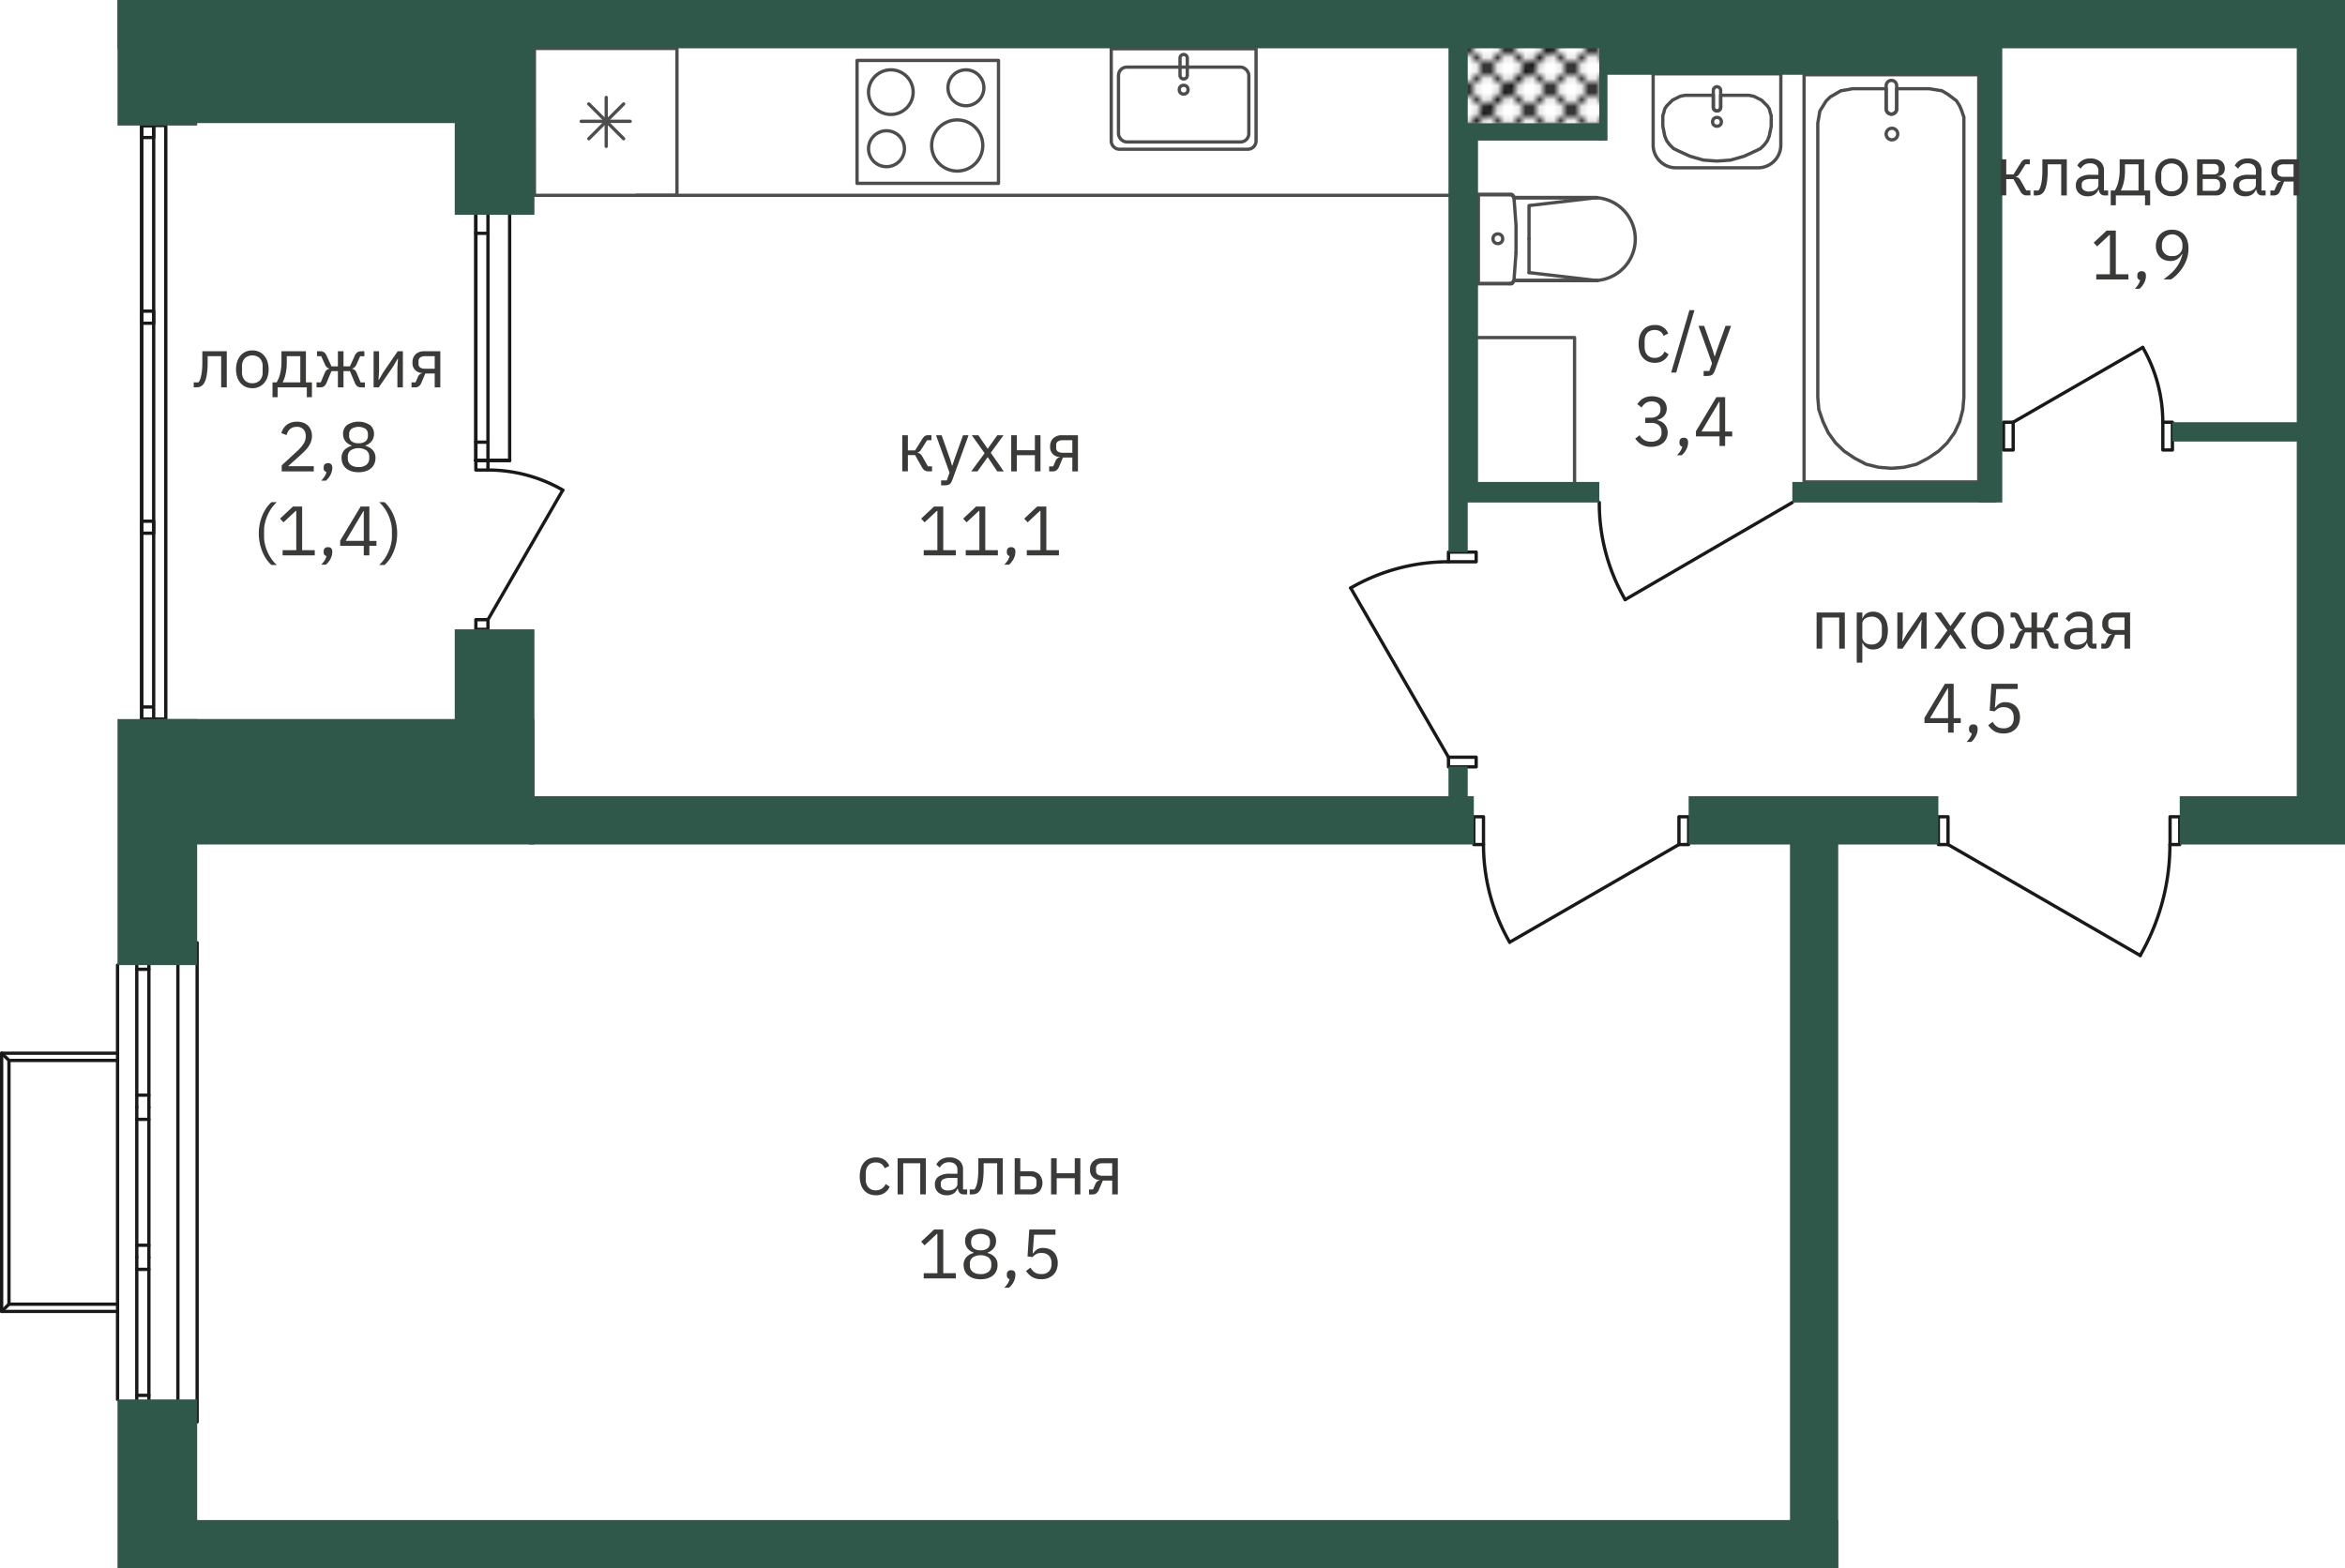 <svg xmlns="http://www.w3.org/2000/svg" xmlns:xlink="http://www.w3.org/1999/xlink" viewBox="0 0 334.894 224.028">
  <defs>
    <style>
      .cls-1, .cls-2, .cls-4, .cls-5 {
        fill: none;
      }

      .cls-2, .cls-5 {
        stroke: #191919;
      }

      .cls-2 {
        stroke-linecap: square;
        stroke-linejoin: bevel;
        stroke-width: 0.3px;
      }

      .cls-3 {
        fill: url(#SVGID_7);
      }

      .cls-4 {
        stroke: #4d4d4d;
      }

      .cls-4, .cls-5 {
        stroke-linecap: round;
        stroke-linejoin: round;
        stroke-width: 0.47px;
      }

      .cls-6 {
        fill: #30584a;
      }

      .cls-7 {
        fill: #3a3a39;
      }
    </style>
    <pattern id="SVGID_7" data-name="SVGID 7" x="-21.628" y="-38.266" width="72" height="72" patternUnits="userSpaceOnUse" viewBox="0 0 72 72">
      <rect class="cls-1" width="72" height="72"/>
      <rect class="cls-1" width="72" height="72"/>
      <rect class="cls-1" width="72" height="72"/>
      <line class="cls-2" x1="72" y1="144" x2="144" y2="72"/>
      <line class="cls-2" x1="144" y1="144" x2="72" y2="72"/>
      <line class="cls-2" x1="72" y1="144" x2="144" y2="72"/>
      <line class="cls-2" x1="144" y1="144" x2="72" y2="72"/>
      <line class="cls-2" y1="144" x2="72" y2="72"/>
      <line class="cls-2" x1="72" y1="144" y2="72"/>
      <line class="cls-2" x1="72" y1="144" x2="144" y2="72"/>
      <line class="cls-2" x1="144" y1="144" x2="72" y2="72"/>
      <line class="cls-2" y1="144" x2="72" y2="72"/>
      <line class="cls-2" x1="72" y1="144" y2="72"/>
      <line class="cls-2" x1="-72" y1="144" y2="72"/>
      <line class="cls-2" y1="144" x2="-72" y2="72"/>
      <line class="cls-2" y1="144" x2="72" y2="72"/>
      <line class="cls-2" x1="72" y1="144" y2="72"/>
      <line class="cls-2" x1="-72" y1="144" y2="72"/>
      <line class="cls-2" y1="144" x2="-72" y2="72"/>
      <line class="cls-2" x1="-72" y1="144" y2="72"/>
      <line class="cls-2" y1="144" x2="-72" y2="72"/>
      <line class="cls-2" x1="72" y1="72" x2="144"/>
      <line class="cls-2" x1="144" y1="72" x2="72"/>
      <line class="cls-2" x1="72" y1="144" x2="144" y2="72"/>
      <line class="cls-2" x1="144" y1="144" x2="72" y2="72"/>
      <line class="cls-2" x1="72" y1="72" x2="144"/>
      <line class="cls-2" x1="144" y1="72" x2="72"/>
      <line class="cls-2" x1="138" y1="72" x2="69" y2="3"/>
      <line class="cls-2" x1="132" y1="72" x2="68.99" y2="8.99"/>
      <line class="cls-2" x1="126" y1="72" x2="68.99" y2="14.99"/>
      <line class="cls-2" x1="120" y1="72" x2="68.99" y2="20.99"/>
      <line class="cls-2" x1="114" y1="72" x2="68.98" y2="26.98"/>
      <line class="cls-2" x1="108" y1="72" x2="68.98" y2="32.98"/>
      <line class="cls-2" x1="102" y1="72" x2="68.98" y2="38.98"/>
      <line class="cls-2" x1="96" y1="72" x2="68.97" y2="44.97"/>
      <line class="cls-2" x1="90" y1="72" x2="68.97" y2="50.97"/>
      <line class="cls-2" x1="84" y1="72" x2="68.97" y2="56.96"/>
      <line class="cls-2" x1="78" y1="72" x2="68.96" y2="62.96"/>
      <line class="cls-2" x1="72" y1="72" x2="68.96" y2="68.96"/>
      <line class="cls-2" y1="72" x2="72"/>
      <line class="cls-2" x1="6" y1="72" x2="75" y2="3"/>
      <line class="cls-2" x1="12" y1="72" x2="75" y2="8.99"/>
      <line class="cls-2" x1="18" y1="72" x2="75.01" y2="14.99"/>
      <line class="cls-2" x1="24" y1="72" x2="75.01" y2="20.99"/>
      <line class="cls-2" x1="30" y1="72" x2="75.02" y2="26.98"/>
      <line class="cls-2" x1="36" y1="72" x2="75.02" y2="32.98"/>
      <line class="cls-2" x1="42" y1="72" x2="75.02" y2="38.98"/>
      <line class="cls-2" x1="48" y1="72" x2="75.03" y2="44.97"/>
      <line class="cls-2" x1="54" y1="72" x2="75.03" y2="50.97"/>
      <line class="cls-2" x1="60" y1="72" x2="75.03" y2="56.96"/>
      <line class="cls-2" x1="66" y1="72" x2="75.04" y2="62.96"/>
      <line class="cls-2" x1="72" y1="72" x2="75.04" y2="68.96"/>
      <line class="cls-2" x1="72" y1="72"/>
      <line class="cls-2" x1="72" y1="144" x2="144" y2="72"/>
      <line class="cls-2" x1="69" y1="141" x2="138" y2="72"/>
      <line class="cls-2" x1="68.99" y1="135.01" x2="132" y2="72"/>
      <line class="cls-2" x1="68.99" y1="129.01" x2="126" y2="72"/>
      <line class="cls-2" x1="68.99" y1="123.01" x2="120" y2="72"/>
      <line class="cls-2" x1="68.98" y1="117.02" x2="114" y2="72"/>
      <line class="cls-2" x1="68.98" y1="111.02" x2="108" y2="72"/>
      <line class="cls-2" x1="68.98" y1="105.03" x2="102" y2="72"/>
      <line class="cls-2" x1="68.97" y1="99.03" x2="96" y2="72"/>
      <line class="cls-2" x1="68.97" y1="93.03" x2="90" y2="72"/>
      <line class="cls-2" x1="68.97" y1="87.04" x2="84" y2="72"/>
      <line class="cls-2" x1="68.96" y1="81.04" x2="78" y2="72"/>
      <line class="cls-2" x1="68.96" y1="75.04" x2="72" y2="72"/>
      <line class="cls-2" x1="144" y1="144" x2="72" y2="72"/>
      <line class="cls-2" y1="144" x2="72" y2="72"/>
      <line class="cls-2" x1="72" y1="144" y2="72"/>
      <line class="cls-2" x1="75" y1="141" x2="6" y2="72"/>
      <line class="cls-2" x1="75" y1="135.01" x2="12" y2="72"/>
      <line class="cls-2" x1="75.01" y1="129.01" x2="18" y2="72"/>
      <line class="cls-2" x1="75.01" y1="123.01" x2="24" y2="72"/>
      <line class="cls-2" x1="75.02" y1="117.02" x2="30" y2="72"/>
      <line class="cls-2" x1="75.02" y1="111.02" x2="36" y2="72"/>
      <line class="cls-2" x1="75.02" y1="105.03" x2="42" y2="72"/>
      <line class="cls-2" x1="75.03" y1="99.03" x2="48" y2="72"/>
      <line class="cls-2" x1="75.03" y1="93.03" x2="54" y2="72"/>
      <line class="cls-2" x1="75.03" y1="87.04" x2="60" y2="72"/>
      <line class="cls-2" x1="75.04" y1="81.04" x2="66" y2="72"/>
      <line class="cls-2" x1="75.04" y1="75.04" x2="72" y2="72"/>
      <line class="cls-2" x1="72" y1="72" x2="144"/>
      <line class="cls-2" x1="144" y1="72" x2="72"/>
      <line class="cls-2" x1="138" y1="72" x2="69" y2="3"/>
      <line class="cls-2" x1="132" y1="72" x2="68.99" y2="8.99"/>
      <line class="cls-2" x1="126" y1="72" x2="68.99" y2="14.99"/>
      <line class="cls-2" x1="120" y1="72" x2="68.99" y2="20.99"/>
      <line class="cls-2" x1="114" y1="72" x2="68.98" y2="26.98"/>
      <line class="cls-2" x1="108" y1="72" x2="68.98" y2="32.98"/>
      <line class="cls-2" x1="102" y1="72" x2="68.98" y2="38.98"/>
      <line class="cls-2" x1="96" y1="72" x2="68.97" y2="44.97"/>
      <line class="cls-2" x1="90" y1="72" x2="68.97" y2="50.97"/>
      <line class="cls-2" x1="84" y1="72" x2="68.97" y2="56.96"/>
      <line class="cls-2" x1="78" y1="72" x2="68.96" y2="62.96"/>
      <line class="cls-2" x1="72" y1="72" x2="68.96" y2="68.96"/>
      <line class="cls-2" y1="72" x2="72"/>
      <line class="cls-2" x1="6" y1="72" x2="75" y2="3"/>
      <line class="cls-2" x1="12" y1="72" x2="75" y2="8.99"/>
      <line class="cls-2" x1="18" y1="72" x2="75.01" y2="14.99"/>
      <line class="cls-2" x1="24" y1="72" x2="75.01" y2="20.99"/>
      <line class="cls-2" x1="30" y1="72" x2="75.02" y2="26.98"/>
      <line class="cls-2" x1="36" y1="72" x2="75.02" y2="32.98"/>
      <line class="cls-2" x1="42" y1="72" x2="75.02" y2="38.98"/>
      <line class="cls-2" x1="48" y1="72" x2="75.03" y2="44.97"/>
      <line class="cls-2" x1="54" y1="72" x2="75.03" y2="50.97"/>
      <line class="cls-2" x1="60" y1="72" x2="75.03" y2="56.96"/>
      <line class="cls-2" x1="66" y1="72" x2="75.04" y2="62.96"/>
      <line class="cls-2" x1="72" y1="72" x2="75.04" y2="68.96"/>
      <line class="cls-2" x1="72" y1="72"/>
      <line class="cls-2" x1="66" y1="72" x2="-3" y2="3"/>
      <line class="cls-2" x1="60" y1="72" x2="-3.01" y2="8.99"/>
      <line class="cls-2" x1="54" y1="72" x2="-3.01" y2="14.99"/>
      <line class="cls-2" x1="48" y1="72" x2="-3.01" y2="20.99"/>
      <line class="cls-2" x1="42" y1="72" x2="-3.02" y2="26.98"/>
      <line class="cls-2" x1="36" y1="72" x2="-3.02" y2="32.98"/>
      <line class="cls-2" x1="30" y1="72" x2="-3.02" y2="38.98"/>
      <line class="cls-2" x1="24" y1="72" x2="-3.03" y2="44.97"/>
      <line class="cls-2" x1="18" y1="72" x2="-3.03" y2="50.97"/>
      <line class="cls-2" x1="12" y1="72" x2="-3.03" y2="56.96"/>
      <line class="cls-2" x1="6" y1="72" x2="-3.04" y2="62.96"/>
      <line class="cls-2" y1="72" x2="-3.04" y2="68.96"/>
      <line class="cls-2" x1="-72" y1="72"/>
      <line class="cls-2" x1="-66" y1="72" x2="3" y2="3"/>
      <line class="cls-2" x1="-60" y1="72" x2="3.01" y2="8.99"/>
      <line class="cls-2" x1="-54" y1="72" x2="3.01" y2="14.99"/>
      <line class="cls-2" x1="-48" y1="72" x2="3.01" y2="20.99"/>
      <line class="cls-2" x1="-42" y1="72" x2="3.02" y2="26.98"/>
      <line class="cls-2" x1="-36" y1="72" x2="3.02" y2="32.98"/>
      <line class="cls-2" x1="-30" y1="72" x2="3.02" y2="38.98"/>
      <line class="cls-2" x1="-24" y1="72" x2="3.03" y2="44.97"/>
      <line class="cls-2" x1="-18" y1="72" x2="3.03" y2="50.97"/>
      <line class="cls-2" x1="-12" y1="72" x2="3.03" y2="56.96"/>
      <line class="cls-2" x1="-6" y1="72" x2="3.04" y2="62.96"/>
      <line class="cls-2" y1="72" x2="3.04" y2="68.96"/>
      <line class="cls-2" y1="72" x2="-72"/>
      <line class="cls-2" x1="72" y1="144" x2="144" y2="72"/>
      <line class="cls-2" x1="69" y1="141" x2="138" y2="72"/>
      <line class="cls-2" x1="68.99" y1="135.01" x2="132" y2="72"/>
      <line class="cls-2" x1="68.99" y1="129.01" x2="126" y2="72"/>
      <line class="cls-2" x1="68.99" y1="123.01" x2="120" y2="72"/>
      <line class="cls-2" x1="68.98" y1="117.02" x2="114" y2="72"/>
      <line class="cls-2" x1="68.98" y1="111.02" x2="108" y2="72"/>
      <line class="cls-2" x1="68.98" y1="105.03" x2="102" y2="72"/>
      <line class="cls-2" x1="68.97" y1="99.03" x2="96" y2="72"/>
      <line class="cls-2" x1="68.97" y1="93.03" x2="90" y2="72"/>
      <line class="cls-2" x1="68.97" y1="87.04" x2="84" y2="72"/>
      <line class="cls-2" x1="68.96" y1="81.04" x2="78" y2="72"/>
      <line class="cls-2" x1="68.96" y1="75.04" x2="72" y2="72"/>
      <line class="cls-2" x1="144" y1="144" x2="72" y2="72"/>
      <line class="cls-2" y1="144" x2="72" y2="72"/>
      <line class="cls-2" x1="-3" y1="141" x2="66" y2="72"/>
      <line class="cls-2" x1="-3.01" y1="135.01" x2="60" y2="72"/>
      <line class="cls-2" x1="-3.01" y1="129.01" x2="54" y2="72"/>
      <line class="cls-2" x1="-3.01" y1="123.01" x2="48" y2="72"/>
      <line class="cls-2" x1="-3.02" y1="117.02" x2="42" y2="72"/>
      <line class="cls-2" x1="-3.02" y1="111.02" x2="36" y2="72"/>
      <line class="cls-2" x1="-3.02" y1="105.03" x2="30" y2="72"/>
      <line class="cls-2" x1="-3.03" y1="99.03" x2="24" y2="72"/>
      <line class="cls-2" x1="-3.03" y1="93.03" x2="18" y2="72"/>
      <line class="cls-2" x1="-3.03" y1="87.04" x2="12" y2="72"/>
      <line class="cls-2" x1="-3.04" y1="81.04" x2="6" y2="72"/>
      <line class="cls-2" x1="-3.04" y1="75.04" y2="72"/>
      <line class="cls-2" x1="72" y1="144" y2="72"/>
      <line class="cls-2" x1="75" y1="141" x2="6" y2="72"/>
      <line class="cls-2" x1="75" y1="135.01" x2="12" y2="72"/>
      <line class="cls-2" x1="75.01" y1="129.01" x2="18" y2="72"/>
      <line class="cls-2" x1="75.01" y1="123.01" x2="24" y2="72"/>
      <line class="cls-2" x1="75.02" y1="117.02" x2="30" y2="72"/>
      <line class="cls-2" x1="75.02" y1="111.02" x2="36" y2="72"/>
      <line class="cls-2" x1="75.02" y1="105.03" x2="42" y2="72"/>
      <line class="cls-2" x1="75.03" y1="99.03" x2="48" y2="72"/>
      <line class="cls-2" x1="75.03" y1="93.03" x2="54" y2="72"/>
      <line class="cls-2" x1="75.03" y1="87.04" x2="60" y2="72"/>
      <line class="cls-2" x1="75.04" y1="81.04" x2="66" y2="72"/>
      <line class="cls-2" x1="75.04" y1="75.04" x2="72" y2="72"/>
      <line class="cls-2" x1="-72" y1="144" y2="72"/>
      <line class="cls-2" y1="144" x2="-72" y2="72"/>
      <line class="cls-2" x1="3" y1="141" x2="-66" y2="72"/>
      <line class="cls-2" x1="3.01" y1="135.01" x2="-60" y2="72"/>
      <line class="cls-2" x1="3.01" y1="129.01" x2="-54" y2="72"/>
      <line class="cls-2" x1="3.01" y1="123.01" x2="-48" y2="72"/>
      <line class="cls-2" x1="3.02" y1="117.02" x2="-42" y2="72"/>
      <line class="cls-2" x1="3.02" y1="111.02" x2="-36" y2="72"/>
      <line class="cls-2" x1="3.02" y1="105.03" x2="-30" y2="72"/>
      <line class="cls-2" x1="3.03" y1="99.03" x2="-24" y2="72"/>
      <line class="cls-2" x1="3.03" y1="93.03" x2="-18" y2="72"/>
      <line class="cls-2" x1="3.03" y1="87.04" x2="-12" y2="72"/>
      <line class="cls-2" x1="3.04" y1="81.04" x2="-6" y2="72"/>
      <line class="cls-2" x1="3.04" y1="75.04" y2="72"/>
      <line class="cls-2" y1="72" x2="72"/>
      <line class="cls-2" x1="72" y1="72"/>
      <line class="cls-2" x1="66" y1="72" x2="-3" y2="3"/>
      <line class="cls-2" x1="60" y1="72" x2="-3.01" y2="8.99"/>
      <line class="cls-2" x1="54" y1="72" x2="-3.01" y2="14.99"/>
      <line class="cls-2" x1="48" y1="72" x2="-3.01" y2="20.99"/>
      <line class="cls-2" x1="42" y1="72" x2="-3.02" y2="26.98"/>
      <line class="cls-2" x1="36" y1="72" x2="-3.02" y2="32.98"/>
      <line class="cls-2" x1="30" y1="72" x2="-3.02" y2="38.98"/>
      <line class="cls-2" x1="24" y1="72" x2="-3.03" y2="44.97"/>
      <line class="cls-2" x1="18" y1="72" x2="-3.03" y2="50.97"/>
      <line class="cls-2" x1="12" y1="72" x2="-3.03" y2="56.96"/>
      <line class="cls-2" x1="6" y1="72" x2="-3.04" y2="62.96"/>
      <line class="cls-2" y1="72" x2="-3.04" y2="68.96"/>
      <line class="cls-2" x1="-72" y1="72"/>
      <line class="cls-2" x1="-66" y1="72" x2="3" y2="3"/>
      <line class="cls-2" x1="-60" y1="72" x2="3.01" y2="8.99"/>
      <line class="cls-2" x1="-54" y1="72" x2="3.01" y2="14.99"/>
      <line class="cls-2" x1="-48" y1="72" x2="3.01" y2="20.99"/>
      <line class="cls-2" x1="-42" y1="72" x2="3.02" y2="26.98"/>
      <line class="cls-2" x1="-36" y1="72" x2="3.02" y2="32.98"/>
      <line class="cls-2" x1="-30" y1="72" x2="3.02" y2="38.98"/>
      <line class="cls-2" x1="-24" y1="72" x2="3.03" y2="44.97"/>
      <line class="cls-2" x1="-18" y1="72" x2="3.03" y2="50.97"/>
      <line class="cls-2" x1="-12" y1="72" x2="3.03" y2="56.96"/>
      <line class="cls-2" x1="-6" y1="72" x2="3.04" y2="62.96"/>
      <line class="cls-2" y1="72" x2="3.04" y2="68.96"/>
      <line class="cls-2" y1="72" x2="-72"/>
      <line class="cls-2" y1="144" x2="72" y2="72"/>
      <line class="cls-2" x1="-3" y1="141" x2="66" y2="72"/>
      <line class="cls-2" x1="-3.01" y1="135.01" x2="60" y2="72"/>
      <line class="cls-2" x1="-3.01" y1="129.01" x2="54" y2="72"/>
      <line class="cls-2" x1="-3.01" y1="123.01" x2="48" y2="72"/>
      <line class="cls-2" x1="-3.02" y1="117.02" x2="42" y2="72"/>
      <line class="cls-2" x1="-3.02" y1="111.02" x2="36" y2="72"/>
      <line class="cls-2" x1="-3.02" y1="105.03" x2="30" y2="72"/>
      <line class="cls-2" x1="-3.03" y1="99.03" x2="24" y2="72"/>
      <line class="cls-2" x1="-3.03" y1="93.03" x2="18" y2="72"/>
      <line class="cls-2" x1="-3.03" y1="87.04" x2="12" y2="72"/>
      <line class="cls-2" x1="-3.04" y1="81.04" x2="6" y2="72"/>
      <line class="cls-2" x1="-3.04" y1="75.04" y2="72"/>
      <line class="cls-2" x1="72" y1="144" y2="72"/>
      <line class="cls-2" x1="-72" y1="144" y2="72"/>
      <line class="cls-2" y1="144" x2="-72" y2="72"/>
      <line class="cls-2" x1="3" y1="141" x2="-66" y2="72"/>
      <line class="cls-2" x1="3.01" y1="135.01" x2="-60" y2="72"/>
      <line class="cls-2" x1="3.01" y1="129.01" x2="-54" y2="72"/>
      <line class="cls-2" x1="3.01" y1="123.01" x2="-48" y2="72"/>
      <line class="cls-2" x1="3.02" y1="117.02" x2="-42" y2="72"/>
      <line class="cls-2" x1="3.02" y1="111.02" x2="-36" y2="72"/>
      <line class="cls-2" x1="3.02" y1="105.03" x2="-30" y2="72"/>
      <line class="cls-2" x1="3.03" y1="99.03" x2="-24" y2="72"/>
      <line class="cls-2" x1="3.03" y1="93.03" x2="-18" y2="72"/>
      <line class="cls-2" x1="3.03" y1="87.04" x2="-12" y2="72"/>
      <line class="cls-2" x1="3.04" y1="81.04" x2="-6" y2="72"/>
      <line class="cls-2" x1="3.04" y1="75.04" y2="72"/>
      <line class="cls-2" x1="-72" y1="72"/>
      <line class="cls-2" y1="72" x2="-72"/>
      <line class="cls-2" x1="-72" y1="144" y2="72"/>
      <line class="cls-2" y1="144" x2="-72" y2="72"/>
      <line class="cls-2" x1="72" x2="144" y2="-72"/>
      <line class="cls-2" x1="144" x2="72" y2="-72"/>
      <line class="cls-2" x1="72" y1="72" x2="144"/>
      <line class="cls-2" x1="144" y1="72" x2="72"/>
      <line class="cls-2" x1="72" y1="144" x2="144" y2="72"/>
      <line class="cls-2" x1="144" y1="144" x2="72" y2="72"/>
      <line class="cls-2" x1="72" x2="144" y2="-72"/>
      <line class="cls-2" x1="144" x2="72" y2="-72"/>
      <line class="cls-2" x1="138" x2="69" y2="-69"/>
      <line class="cls-2" x1="132" x2="68.99" y2="-63.01"/>
      <line class="cls-2" x1="126" x2="68.99" y2="-57.01"/>
      <line class="cls-2" x1="120" x2="68.99" y2="-51.01"/>
      <line class="cls-2" x1="114" x2="68.98" y2="-45.02"/>
      <line class="cls-2" x1="108" x2="68.98" y2="-39.02"/>
      <line class="cls-2" x1="102" x2="68.98" y2="-33.02"/>
      <line class="cls-2" x1="96" x2="68.97" y2="-27.03"/>
      <line class="cls-2" x1="90" x2="68.97" y2="-21.03"/>
      <line class="cls-2" x1="84" x2="68.97" y2="-15.04"/>
      <line class="cls-2" x1="78" x2="68.96" y2="-9.04"/>
      <line class="cls-2" x1="72" x2="68.96" y2="-3.04"/>
      <line class="cls-2" x2="72" y2="-72"/>
      <line class="cls-2" x1="6" x2="75" y2="-69"/>
      <line class="cls-2" x1="12" x2="75" y2="-63.01"/>
      <line class="cls-2" x1="18" x2="75.01" y2="-57.01"/>
      <line class="cls-2" x1="24" x2="75.01" y2="-51.01"/>
      <line class="cls-2" x1="30" x2="75.02" y2="-45.02"/>
      <line class="cls-2" x1="36" x2="75.02" y2="-39.02"/>
      <line class="cls-2" x1="42" x2="75.02" y2="-33.02"/>
      <line class="cls-2" x1="48" x2="75.03" y2="-27.03"/>
      <line class="cls-2" x1="54" x2="75.03" y2="-21.03"/>
      <line class="cls-2" x1="60" x2="75.03" y2="-15.04"/>
      <line class="cls-2" x1="66" x2="75.04" y2="-9.04"/>
      <line class="cls-2" x1="72" x2="75.04" y2="-3.04"/>
      <line class="cls-2" x1="72" y2="-72"/>
      <line class="cls-2" x1="72" y1="72" x2="144"/>
      <line class="cls-2" x1="69" y1="69" x2="138"/>
      <line class="cls-2" x1="68.99" y1="63.01" x2="132"/>
      <line class="cls-2" x1="68.99" y1="57.01" x2="126"/>
      <line class="cls-2" x1="68.99" y1="51.01" x2="120"/>
      <line class="cls-2" x1="68.98" y1="45.02" x2="114"/>
      <line class="cls-2" x1="68.98" y1="39.02" x2="108"/>
      <line class="cls-2" x1="68.98" y1="33.03" x2="102"/>
      <line class="cls-2" x1="68.97" y1="27.03" x2="96"/>
      <line class="cls-2" x1="68.97" y1="21.03" x2="90"/>
      <line class="cls-2" x1="68.97" y1="15.04" x2="84"/>
      <line class="cls-2" x1="68.96" y1="9.04" x2="78"/>
      <line class="cls-2" x1="68.96" y1="3.04" x2="72"/>
      <line class="cls-2" x1="144" y1="72" x2="72"/>
      <line class="cls-2" x1="138" y1="72" x2="69" y2="3"/>
      <line class="cls-2" x1="132" y1="72" x2="68.99" y2="8.99"/>
      <line class="cls-2" x1="126" y1="72" x2="68.99" y2="14.99"/>
      <line class="cls-2" x1="120" y1="72" x2="68.99" y2="20.99"/>
      <line class="cls-2" x1="114" y1="72" x2="68.98" y2="26.98"/>
      <line class="cls-2" x1="108" y1="72" x2="68.98" y2="32.98"/>
      <line class="cls-2" x1="102" y1="72" x2="68.98" y2="38.98"/>
      <line class="cls-2" x1="96" y1="72" x2="68.97" y2="44.97"/>
      <line class="cls-2" x1="90" y1="72" x2="68.97" y2="50.97"/>
      <line class="cls-2" x1="84" y1="72" x2="68.97" y2="56.96"/>
      <line class="cls-2" x1="78" y1="72" x2="68.96" y2="62.96"/>
      <line class="cls-2" x1="72" y1="72" x2="68.96" y2="68.96"/>
      <line class="cls-2" y1="72" x2="72"/>
      <line class="cls-2" x1="6" y1="72" x2="75" y2="3"/>
      <line class="cls-2" x1="12" y1="72" x2="75" y2="8.99"/>
      <line class="cls-2" x1="18" y1="72" x2="75.01" y2="14.99"/>
      <line class="cls-2" x1="24" y1="72" x2="75.01" y2="20.99"/>
      <line class="cls-2" x1="30" y1="72" x2="75.02" y2="26.98"/>
      <line class="cls-2" x1="36" y1="72" x2="75.02" y2="32.98"/>
      <line class="cls-2" x1="42" y1="72" x2="75.02" y2="38.98"/>
      <line class="cls-2" x1="48" y1="72" x2="75.03" y2="44.97"/>
      <line class="cls-2" x1="54" y1="72" x2="75.03" y2="50.97"/>
      <line class="cls-2" x1="60" y1="72" x2="75.03" y2="56.96"/>
      <line class="cls-2" x1="66" y1="72" x2="75.04" y2="62.96"/>
      <line class="cls-2" x1="72" y1="72" x2="75.04" y2="68.96"/>
      <line class="cls-2" x1="72" y1="72"/>
      <line class="cls-2" x1="75" y1="69" x2="6"/>
      <line class="cls-2" x1="75" y1="63.01" x2="12"/>
      <line class="cls-2" x1="75.01" y1="57.01" x2="18"/>
      <line class="cls-2" x1="75.01" y1="51.01" x2="24"/>
      <line class="cls-2" x1="75.02" y1="45.02" x2="30"/>
      <line class="cls-2" x1="75.02" y1="39.02" x2="36"/>
      <line class="cls-2" x1="75.02" y1="33.03" x2="42"/>
      <line class="cls-2" x1="75.03" y1="27.03" x2="48"/>
      <line class="cls-2" x1="75.03" y1="21.03" x2="54"/>
      <line class="cls-2" x1="75.03" y1="15.04" x2="60"/>
      <line class="cls-2" x1="75.04" y1="9.04" x2="66"/>
      <line class="cls-2" x1="75.04" y1="3.04" x2="72"/>
      <line class="cls-2" x1="72" y1="144" x2="144" y2="72"/>
      <line class="cls-2" x1="69" y1="141" x2="138" y2="72"/>
      <line class="cls-2" x1="68.99" y1="135.01" x2="132" y2="72"/>
      <line class="cls-2" x1="68.99" y1="129.01" x2="126" y2="72"/>
      <line class="cls-2" x1="68.99" y1="123.01" x2="120" y2="72"/>
      <line class="cls-2" x1="68.98" y1="117.02" x2="114" y2="72"/>
      <line class="cls-2" x1="68.98" y1="111.02" x2="108" y2="72"/>
      <line class="cls-2" x1="68.98" y1="105.03" x2="102" y2="72"/>
      <line class="cls-2" x1="68.97" y1="99.03" x2="96" y2="72"/>
      <line class="cls-2" x1="68.97" y1="93.03" x2="90" y2="72"/>
      <line class="cls-2" x1="68.97" y1="87.04" x2="84" y2="72"/>
      <line class="cls-2" x1="68.96" y1="81.04" x2="78" y2="72"/>
      <line class="cls-2" x1="68.96" y1="75.04" x2="72" y2="72"/>
      <line class="cls-2" x1="144" y1="144" x2="72" y2="72"/>
      <line class="cls-2" y1="144" x2="72" y2="72"/>
      <line class="cls-2" x1="72" y1="144" y2="72"/>
      <line class="cls-2" x1="75" y1="141" x2="6" y2="72"/>
      <line class="cls-2" x1="75" y1="135.01" x2="12" y2="72"/>
      <line class="cls-2" x1="75.01" y1="129.01" x2="18" y2="72"/>
      <line class="cls-2" x1="75.01" y1="123.01" x2="24" y2="72"/>
      <line class="cls-2" x1="75.02" y1="117.02" x2="30" y2="72"/>
      <line class="cls-2" x1="75.02" y1="111.02" x2="36" y2="72"/>
      <line class="cls-2" x1="75.02" y1="105.03" x2="42" y2="72"/>
      <line class="cls-2" x1="75.03" y1="99.03" x2="48" y2="72"/>
      <line class="cls-2" x1="75.03" y1="93.03" x2="54" y2="72"/>
      <line class="cls-2" x1="75.03" y1="87.04" x2="60" y2="72"/>
      <line class="cls-2" x1="75.04" y1="81.04" x2="66" y2="72"/>
      <line class="cls-2" x1="75.04" y1="75.04" x2="72" y2="72"/>
      <line class="cls-2" x1="72" x2="144" y2="-72"/>
      <line class="cls-2" x1="144" x2="72" y2="-72"/>
      <line class="cls-2" x1="138" x2="69" y2="-69"/>
      <line class="cls-2" x1="132" x2="68.99" y2="-63.01"/>
      <line class="cls-2" x1="126" x2="68.99" y2="-57.01"/>
      <line class="cls-2" x1="120" x2="68.99" y2="-51.01"/>
      <line class="cls-2" x1="114" x2="68.98" y2="-45.02"/>
      <line class="cls-2" x1="108" x2="68.98" y2="-39.02"/>
      <line class="cls-2" x1="102" x2="68.98" y2="-33.02"/>
      <line class="cls-2" x1="96" x2="68.97" y2="-27.03"/>
      <line class="cls-2" x1="90" x2="68.97" y2="-21.03"/>
      <line class="cls-2" x1="84" x2="68.97" y2="-15.04"/>
      <line class="cls-2" x1="78" x2="68.96" y2="-9.04"/>
      <line class="cls-2" x1="72" x2="68.96" y2="-3.04"/>
      <line class="cls-2" x2="72" y2="-72"/>
      <line class="cls-2" x1="6" x2="75" y2="-69"/>
      <line class="cls-2" x1="12" x2="75" y2="-63.01"/>
      <line class="cls-2" x1="18" x2="75.01" y2="-57.01"/>
      <line class="cls-2" x1="24" x2="75.01" y2="-51.01"/>
      <line class="cls-2" x1="30" x2="75.02" y2="-45.02"/>
      <line class="cls-2" x1="36" x2="75.02" y2="-39.02"/>
      <line class="cls-2" x1="42" x2="75.02" y2="-33.02"/>
      <line class="cls-2" x1="48" x2="75.03" y2="-27.03"/>
      <line class="cls-2" x1="54" x2="75.03" y2="-21.03"/>
      <line class="cls-2" x1="60" x2="75.03" y2="-15.04"/>
      <line class="cls-2" x1="66" x2="75.04" y2="-9.04"/>
      <line class="cls-2" x1="72" x2="75.04" y2="-3.04"/>
      <line class="cls-2" x1="72" y2="-72"/>
      <line class="cls-2" x1="66" x2="-3" y2="-69"/>
      <line class="cls-2" x1="60" x2="-3.01" y2="-63.01"/>
      <line class="cls-2" x1="54" x2="-3.01" y2="-57.01"/>
      <line class="cls-2" x1="48" x2="-3.01" y2="-51.01"/>
      <line class="cls-2" x1="42" x2="-3.02" y2="-45.02"/>
      <line class="cls-2" x1="36" x2="-3.02" y2="-39.02"/>
      <line class="cls-2" x1="30" x2="-3.02" y2="-33.02"/>
      <line class="cls-2" x1="24" x2="-3.03" y2="-27.03"/>
      <line class="cls-2" x1="18" x2="-3.03" y2="-21.03"/>
      <line class="cls-2" x1="12" x2="-3.03" y2="-15.04"/>
      <line class="cls-2" x1="6" x2="-3.04" y2="-9.04"/>
      <line class="cls-2" x2="-3.04" y2="-3.04"/>
      <line class="cls-2" x1="-72" y2="-72"/>
      <line class="cls-2" x1="-66" x2="3" y2="-69"/>
      <line class="cls-2" x1="-60" x2="3.01" y2="-63.01"/>
      <line class="cls-2" x1="-54" x2="3.01" y2="-57.01"/>
      <line class="cls-2" x1="-48" x2="3.01" y2="-51.01"/>
      <line class="cls-2" x1="-42" x2="3.02" y2="-45.02"/>
      <line class="cls-2" x1="-36" x2="3.02" y2="-39.02"/>
      <line class="cls-2" x1="-30" x2="3.02" y2="-33.02"/>
      <line class="cls-2" x1="-24" x2="3.03" y2="-27.03"/>
      <line class="cls-2" x1="-18" x2="3.03" y2="-21.03"/>
      <line class="cls-2" x1="-12" x2="3.03" y2="-15.04"/>
      <line class="cls-2" x1="-6" x2="3.04" y2="-9.04"/>
      <line class="cls-2" x2="3.04" y2="-3.04"/>
      <line class="cls-2" x2="-72" y2="-72"/>
      <line class="cls-2" x1="72" y1="72" x2="144"/>
      <line class="cls-2" x1="69" y1="69" x2="138"/>
      <line class="cls-2" x1="68.99" y1="63.01" x2="132"/>
      <line class="cls-2" x1="68.99" y1="57.01" x2="126"/>
      <line class="cls-2" x1="68.99" y1="51.01" x2="120"/>
      <line class="cls-2" x1="68.98" y1="45.02" x2="114"/>
      <line class="cls-2" x1="68.98" y1="39.02" x2="108"/>
      <line class="cls-2" x1="68.98" y1="33.03" x2="102"/>
      <line class="cls-2" x1="68.97" y1="27.03" x2="96"/>
      <line class="cls-2" x1="68.97" y1="21.03" x2="90"/>
      <line class="cls-2" x1="68.97" y1="15.04" x2="84"/>
      <line class="cls-2" x1="68.96" y1="9.04" x2="78"/>
      <line class="cls-2" x1="68.96" y1="3.04" x2="72"/>
      <line class="cls-2" x1="144" y1="72" x2="72"/>
      <line class="cls-2" x1="138" y1="72" x2="69" y2="3"/>
      <line class="cls-2" x1="132" y1="72" x2="68.99" y2="8.99"/>
      <line class="cls-2" x1="126" y1="72" x2="68.99" y2="14.99"/>
      <line class="cls-2" x1="120" y1="72" x2="68.99" y2="20.99"/>
      <line class="cls-2" x1="114" y1="72" x2="68.98" y2="26.98"/>
      <line class="cls-2" x1="108" y1="72" x2="68.98" y2="32.98"/>
      <line class="cls-2" x1="102" y1="72" x2="68.98" y2="38.98"/>
      <line class="cls-2" x1="96" y1="72" x2="68.97" y2="44.97"/>
      <line class="cls-2" x1="90" y1="72" x2="68.97" y2="50.97"/>
      <line class="cls-2" x1="84" y1="72" x2="68.97" y2="56.96"/>
      <line class="cls-2" x1="78" y1="72" x2="68.96" y2="62.96"/>
      <line class="cls-2" x1="72" y1="72" x2="68.96" y2="68.96"/>
      <line class="cls-2" y1="72" x2="72"/>
      <line class="cls-2" x1="-3" y1="69" x2="66"/>
      <line class="cls-2" x1="-3.01" y1="63.01" x2="60"/>
      <line class="cls-2" x1="-3.01" y1="57.01" x2="54"/>
      <line class="cls-2" x1="-3.01" y1="51.01" x2="48"/>
      <line class="cls-2" x1="-3.02" y1="45.02" x2="42"/>
      <line class="cls-2" x1="-3.02" y1="39.02" x2="36"/>
      <line class="cls-2" x1="-3.02" y1="33.03" x2="30"/>
      <line class="cls-2" x1="-3.03" y1="27.03" x2="24"/>
      <line class="cls-2" x1="-3.03" y1="21.03" x2="18"/>
      <line class="cls-2" x1="-3.03" y1="15.04" x2="12"/>
      <line class="cls-2" x1="-3.04" y1="9.04" x2="6"/>
      <line class="cls-2" x1="-3.04" y1="3.04"/>
      <line class="cls-2" x1="6" y1="72" x2="75" y2="3"/>
      <line class="cls-2" x1="12" y1="72" x2="75" y2="8.99"/>
      <line class="cls-2" x1="18" y1="72" x2="75.01" y2="14.99"/>
      <line class="cls-2" x1="24" y1="72" x2="75.01" y2="20.99"/>
      <line class="cls-2" x1="30" y1="72" x2="75.02" y2="26.98"/>
      <line class="cls-2" x1="36" y1="72" x2="75.02" y2="32.98"/>
      <line class="cls-2" x1="42" y1="72" x2="75.02" y2="38.98"/>
      <line class="cls-2" x1="48" y1="72" x2="75.03" y2="44.97"/>
      <line class="cls-2" x1="54" y1="72" x2="75.03" y2="50.97"/>
      <line class="cls-2" x1="60" y1="72" x2="75.03" y2="56.96"/>
      <line class="cls-2" x1="66" y1="72" x2="75.04" y2="62.96"/>
      <line class="cls-2" x1="72" y1="72" x2="75.04" y2="68.96"/>
      <line class="cls-2" x1="72" y1="72"/>
      <line class="cls-2" x1="66" y1="72" x2="-3" y2="3"/>
      <line class="cls-2" x1="60" y1="72" x2="-3.01" y2="8.99"/>
      <line class="cls-2" x1="54" y1="72" x2="-3.01" y2="14.99"/>
      <line class="cls-2" x1="48" y1="72" x2="-3.01" y2="20.99"/>
      <line class="cls-2" x1="42" y1="72" x2="-3.02" y2="26.98"/>
      <line class="cls-2" x1="36" y1="72" x2="-3.02" y2="32.98"/>
      <line class="cls-2" x1="30" y1="72" x2="-3.02" y2="38.98"/>
      <line class="cls-2" x1="24" y1="72" x2="-3.03" y2="44.97"/>
      <line class="cls-2" x1="18" y1="72" x2="-3.03" y2="50.97"/>
      <line class="cls-2" x1="12" y1="72" x2="-3.03" y2="56.96"/>
      <line class="cls-2" x1="6" y1="72" x2="-3.04" y2="62.96"/>
      <line class="cls-2" y1="72" x2="-3.04" y2="68.96"/>
      <line class="cls-2" x1="75" y1="69" x2="6"/>
      <line class="cls-2" x1="75" y1="63.01" x2="12"/>
      <line class="cls-2" x1="75.01" y1="57.01" x2="18"/>
      <line class="cls-2" x1="75.01" y1="51.01" x2="24"/>
      <line class="cls-2" x1="75.02" y1="45.02" x2="30"/>
      <line class="cls-2" x1="75.02" y1="39.02" x2="36"/>
      <line class="cls-2" x1="75.02" y1="33.03" x2="42"/>
      <line class="cls-2" x1="75.03" y1="27.03" x2="48"/>
      <line class="cls-2" x1="75.03" y1="21.03" x2="54"/>
      <line class="cls-2" x1="75.03" y1="15.04" x2="60"/>
      <line class="cls-2" x1="75.04" y1="9.04" x2="66"/>
      <line class="cls-2" x1="75.04" y1="3.04" x2="72"/>
      <line class="cls-2" x1="-72" y1="72"/>
      <line class="cls-2" x1="-66" y1="72" x2="3" y2="3"/>
      <line class="cls-2" x1="-60" y1="72" x2="3.01" y2="8.99"/>
      <line class="cls-2" x1="-54" y1="72" x2="3.01" y2="14.99"/>
      <line class="cls-2" x1="-48" y1="72" x2="3.01" y2="20.99"/>
      <line class="cls-2" x1="-42" y1="72" x2="3.02" y2="26.98"/>
      <line class="cls-2" x1="-36" y1="72" x2="3.02" y2="32.98"/>
      <line class="cls-2" x1="-30" y1="72" x2="3.02" y2="38.98"/>
      <line class="cls-2" x1="-24" y1="72" x2="3.03" y2="44.97"/>
      <line class="cls-2" x1="-18" y1="72" x2="3.03" y2="50.97"/>
      <line class="cls-2" x1="-12" y1="72" x2="3.03" y2="56.96"/>
      <line class="cls-2" x1="-6" y1="72" x2="3.04" y2="62.96"/>
      <line class="cls-2" y1="72" x2="3.04" y2="68.96"/>
      <line class="cls-2" y1="72" x2="-72"/>
      <line class="cls-2" x1="3" y1="69" x2="-66"/>
      <line class="cls-2" x1="3.01" y1="63.01" x2="-60"/>
      <line class="cls-2" x1="3.01" y1="57.01" x2="-54"/>
      <line class="cls-2" x1="3.01" y1="51.01" x2="-48"/>
      <line class="cls-2" x1="3.02" y1="45.02" x2="-42"/>
      <line class="cls-2" x1="3.02" y1="39.02" x2="-36"/>
      <line class="cls-2" x1="3.02" y1="33.03" x2="-30"/>
      <line class="cls-2" x1="3.03" y1="27.03" x2="-24"/>
      <line class="cls-2" x1="3.03" y1="21.03" x2="-18"/>
      <line class="cls-2" x1="3.03" y1="15.04" x2="-12"/>
      <line class="cls-2" x1="3.04" y1="9.04" x2="-6"/>
      <line class="cls-2" x1="3.04" y1="3.04"/>
      <line class="cls-2" x1="72" y1="144" x2="144" y2="72"/>
      <line class="cls-2" x1="69" y1="141" x2="138" y2="72"/>
      <line class="cls-2" x1="68.99" y1="135.01" x2="132" y2="72"/>
      <line class="cls-2" x1="68.99" y1="129.01" x2="126" y2="72"/>
      <line class="cls-2" x1="68.99" y1="123.01" x2="120" y2="72"/>
      <line class="cls-2" x1="68.98" y1="117.02" x2="114" y2="72"/>
      <line class="cls-2" x1="68.98" y1="111.02" x2="108" y2="72"/>
      <line class="cls-2" x1="68.98" y1="105.03" x2="102" y2="72"/>
      <line class="cls-2" x1="68.97" y1="99.03" x2="96" y2="72"/>
      <line class="cls-2" x1="68.97" y1="93.03" x2="90" y2="72"/>
      <line class="cls-2" x1="68.97" y1="87.04" x2="84" y2="72"/>
      <line class="cls-2" x1="68.96" y1="81.04" x2="78" y2="72"/>
      <line class="cls-2" x1="68.96" y1="75.04" x2="72" y2="72"/>
      <line class="cls-2" x1="144" y1="144" x2="72" y2="72"/>
      <line class="cls-2" y1="144" x2="72" y2="72"/>
      <line class="cls-2" x1="-3" y1="141" x2="66" y2="72"/>
      <line class="cls-2" x1="-3.01" y1="135.01" x2="60" y2="72"/>
      <line class="cls-2" x1="-3.01" y1="129.01" x2="54" y2="72"/>
      <line class="cls-2" x1="-3.01" y1="123.01" x2="48" y2="72"/>
      <line class="cls-2" x1="-3.02" y1="117.02" x2="42" y2="72"/>
      <line class="cls-2" x1="-3.02" y1="111.02" x2="36" y2="72"/>
      <line class="cls-2" x1="-3.02" y1="105.03" x2="30" y2="72"/>
      <line class="cls-2" x1="-3.03" y1="99.03" x2="24" y2="72"/>
      <line class="cls-2" x1="-3.03" y1="93.03" x2="18" y2="72"/>
      <line class="cls-2" x1="-3.03" y1="87.04" x2="12" y2="72"/>
      <line class="cls-2" x1="-3.04" y1="81.04" x2="6" y2="72"/>
      <line class="cls-2" x1="-3.04" y1="75.04" y2="72"/>
      <line class="cls-2" x1="72" y1="144" y2="72"/>
      <line class="cls-2" x1="75" y1="141" x2="6" y2="72"/>
      <line class="cls-2" x1="75" y1="135.01" x2="12" y2="72"/>
      <line class="cls-2" x1="75.01" y1="129.01" x2="18" y2="72"/>
      <line class="cls-2" x1="75.01" y1="123.01" x2="24" y2="72"/>
      <line class="cls-2" x1="75.02" y1="117.02" x2="30" y2="72"/>
      <line class="cls-2" x1="75.02" y1="111.02" x2="36" y2="72"/>
      <line class="cls-2" x1="75.02" y1="105.03" x2="42" y2="72"/>
      <line class="cls-2" x1="75.03" y1="99.03" x2="48" y2="72"/>
      <line class="cls-2" x1="75.03" y1="93.03" x2="54" y2="72"/>
      <line class="cls-2" x1="75.03" y1="87.04" x2="60" y2="72"/>
      <line class="cls-2" x1="75.04" y1="81.04" x2="66" y2="72"/>
      <line class="cls-2" x1="75.04" y1="75.04" x2="72" y2="72"/>
      <line class="cls-2" x1="-72" y1="144" y2="72"/>
      <line class="cls-2" y1="144" x2="-72" y2="72"/>
      <line class="cls-2" x1="3" y1="141" x2="-66" y2="72"/>
      <line class="cls-2" x1="3.01" y1="135.01" x2="-60" y2="72"/>
      <line class="cls-2" x1="3.01" y1="129.01" x2="-54" y2="72"/>
      <line class="cls-2" x1="3.01" y1="123.01" x2="-48" y2="72"/>
      <line class="cls-2" x1="3.02" y1="117.02" x2="-42" y2="72"/>
      <line class="cls-2" x1="3.02" y1="111.02" x2="-36" y2="72"/>
      <line class="cls-2" x1="3.02" y1="105.03" x2="-30" y2="72"/>
      <line class="cls-2" x1="3.03" y1="99.03" x2="-24" y2="72"/>
      <line class="cls-2" x1="3.03" y1="93.03" x2="-18" y2="72"/>
      <line class="cls-2" x1="3.03" y1="87.04" x2="-12" y2="72"/>
      <line class="cls-2" x1="3.04" y1="81.04" x2="-6" y2="72"/>
      <line class="cls-2" x1="3.04" y1="75.04" y2="72"/>
      <line class="cls-2" x2="72" y2="-72"/>
      <line class="cls-2" x1="72" y2="-72"/>
      <line class="cls-2" x1="66" x2="-3" y2="-69"/>
      <line class="cls-2" x1="60" x2="-3.01" y2="-63.01"/>
      <line class="cls-2" x1="54" x2="-3.01" y2="-57.01"/>
      <line class="cls-2" x1="48" x2="-3.01" y2="-51.01"/>
      <line class="cls-2" x1="42" x2="-3.02" y2="-45.02"/>
      <line class="cls-2" x1="36" x2="-3.02" y2="-39.02"/>
      <line class="cls-2" x1="30" x2="-3.02" y2="-33.02"/>
      <line class="cls-2" x1="24" x2="-3.03" y2="-27.03"/>
      <line class="cls-2" x1="18" x2="-3.03" y2="-21.03"/>
      <line class="cls-2" x1="12" x2="-3.03" y2="-15.04"/>
      <line class="cls-2" x1="6" x2="-3.04" y2="-9.04"/>
      <line class="cls-2" x2="-3.04" y2="-3.04"/>
      <line class="cls-2" x1="-72" y2="-72"/>
      <line class="cls-2" x1="-66" x2="3" y2="-69"/>
      <line class="cls-2" x1="-60" x2="3.01" y2="-63.01"/>
      <line class="cls-2" x1="-54" x2="3.01" y2="-57.01"/>
      <line class="cls-2" x1="-48" x2="3.01" y2="-51.01"/>
      <line class="cls-2" x1="-42" x2="3.02" y2="-45.02"/>
      <line class="cls-2" x1="-36" x2="3.02" y2="-39.02"/>
      <line class="cls-2" x1="-30" x2="3.02" y2="-33.02"/>
      <line class="cls-2" x1="-24" x2="3.03" y2="-27.03"/>
      <line class="cls-2" x1="-18" x2="3.03" y2="-21.03"/>
      <line class="cls-2" x1="-12" x2="3.03" y2="-15.04"/>
      <line class="cls-2" x1="-6" x2="3.04" y2="-9.04"/>
      <line class="cls-2" x2="3.04" y2="-3.04"/>
      <line class="cls-2" x2="-72" y2="-72"/>
      <line class="cls-2" y1="72" x2="72"/>
      <line class="cls-2" x1="-3" y1="69" x2="66"/>
      <line class="cls-2" x1="-3.01" y1="63.01" x2="60"/>
      <line class="cls-2" x1="-3.01" y1="57.01" x2="54"/>
      <line class="cls-2" x1="-3.01" y1="51.01" x2="48"/>
      <line class="cls-2" x1="-3.02" y1="45.02" x2="42"/>
      <line class="cls-2" x1="-3.02" y1="39.02" x2="36"/>
      <line class="cls-2" x1="-3.02" y1="33.03" x2="30"/>
      <line class="cls-2" x1="-3.03" y1="27.03" x2="24"/>
      <line class="cls-2" x1="-3.03" y1="21.03" x2="18"/>
      <line class="cls-2" x1="-3.03" y1="15.04" x2="12"/>
      <line class="cls-2" x1="-3.04" y1="9.04" x2="6"/>
      <line class="cls-2" x1="-3.04" y1="3.04"/>
      <line class="cls-2" x1="72" y1="72"/>
      <line class="cls-2" x1="66" y1="72" x2="-3" y2="3"/>
      <line class="cls-2" x1="60" y1="72" x2="-3.01" y2="8.99"/>
      <line class="cls-2" x1="54" y1="72" x2="-3.01" y2="14.99"/>
      <line class="cls-2" x1="48" y1="72" x2="-3.01" y2="20.99"/>
      <line class="cls-2" x1="42" y1="72" x2="-3.02" y2="26.98"/>
      <line class="cls-2" x1="36" y1="72" x2="-3.02" y2="32.98"/>
      <line class="cls-2" x1="30" y1="72" x2="-3.02" y2="38.98"/>
      <line class="cls-2" x1="24" y1="72" x2="-3.03" y2="44.97"/>
      <line class="cls-2" x1="18" y1="72" x2="-3.03" y2="50.97"/>
      <line class="cls-2" x1="12" y1="72" x2="-3.03" y2="56.96"/>
      <line class="cls-2" x1="6" y1="72" x2="-3.04" y2="62.96"/>
      <line class="cls-2" y1="72" x2="-3.04" y2="68.96"/>
      <line class="cls-2" x1="-72" y1="72"/>
      <line class="cls-2" x1="-66" y1="72" x2="3" y2="3"/>
      <line class="cls-2" x1="-60" y1="72" x2="3.01" y2="8.99"/>
      <line class="cls-2" x1="-54" y1="72" x2="3.01" y2="14.99"/>
      <line class="cls-2" x1="-48" y1="72" x2="3.01" y2="20.99"/>
      <line class="cls-2" x1="-42" y1="72" x2="3.02" y2="26.98"/>
      <line class="cls-2" x1="-36" y1="72" x2="3.02" y2="32.98"/>
      <line class="cls-2" x1="-30" y1="72" x2="3.02" y2="38.98"/>
      <line class="cls-2" x1="-24" y1="72" x2="3.03" y2="44.97"/>
      <line class="cls-2" x1="-18" y1="72" x2="3.03" y2="50.97"/>
      <line class="cls-2" x1="-12" y1="72" x2="3.03" y2="56.96"/>
      <line class="cls-2" x1="-6" y1="72" x2="3.04" y2="62.96"/>
      <line class="cls-2" y1="72" x2="3.04" y2="68.96"/>
      <line class="cls-2" y1="72" x2="-72"/>
      <line class="cls-2" x1="3" y1="69" x2="-66"/>
      <line class="cls-2" x1="3.01" y1="63.01" x2="-60"/>
      <line class="cls-2" x1="3.01" y1="57.01" x2="-54"/>
      <line class="cls-2" x1="3.01" y1="51.01" x2="-48"/>
      <line class="cls-2" x1="3.02" y1="45.02" x2="-42"/>
      <line class="cls-2" x1="3.02" y1="39.02" x2="-36"/>
      <line class="cls-2" x1="3.02" y1="33.03" x2="-30"/>
      <line class="cls-2" x1="3.03" y1="27.03" x2="-24"/>
      <line class="cls-2" x1="3.03" y1="21.03" x2="-18"/>
      <line class="cls-2" x1="3.03" y1="15.04" x2="-12"/>
      <line class="cls-2" x1="3.04" y1="9.04" x2="-6"/>
      <line class="cls-2" x1="3.04" y1="3.04"/>
      <line class="cls-2" y1="144" x2="72" y2="72"/>
      <line class="cls-2" x1="-3" y1="141" x2="66" y2="72"/>
      <line class="cls-2" x1="-3.01" y1="135.01" x2="60" y2="72"/>
      <line class="cls-2" x1="-3.01" y1="129.01" x2="54" y2="72"/>
      <line class="cls-2" x1="-3.01" y1="123.01" x2="48" y2="72"/>
      <line class="cls-2" x1="-3.02" y1="117.02" x2="42" y2="72"/>
      <line class="cls-2" x1="-3.02" y1="111.02" x2="36" y2="72"/>
      <line class="cls-2" x1="-3.02" y1="105.03" x2="30" y2="72"/>
      <line class="cls-2" x1="-3.03" y1="99.03" x2="24" y2="72"/>
      <line class="cls-2" x1="-3.03" y1="93.03" x2="18" y2="72"/>
      <line class="cls-2" x1="-3.03" y1="87.04" x2="12" y2="72"/>
      <line class="cls-2" x1="-3.04" y1="81.04" x2="6" y2="72"/>
      <line class="cls-2" x1="-3.04" y1="75.04" y2="72"/>
      <line class="cls-2" x1="72" y1="144" y2="72"/>
      <line class="cls-2" x1="-72" y1="144" y2="72"/>
      <line class="cls-2" y1="144" x2="-72" y2="72"/>
      <line class="cls-2" x1="3" y1="141" x2="-66" y2="72"/>
      <line class="cls-2" x1="3.01" y1="135.01" x2="-60" y2="72"/>
      <line class="cls-2" x1="3.01" y1="129.01" x2="-54" y2="72"/>
      <line class="cls-2" x1="3.01" y1="123.01" x2="-48" y2="72"/>
      <line class="cls-2" x1="3.02" y1="117.02" x2="-42" y2="72"/>
      <line class="cls-2" x1="3.02" y1="111.02" x2="-36" y2="72"/>
      <line class="cls-2" x1="3.02" y1="105.03" x2="-30" y2="72"/>
      <line class="cls-2" x1="3.03" y1="99.03" x2="-24" y2="72"/>
      <line class="cls-2" x1="3.03" y1="93.03" x2="-18" y2="72"/>
      <line class="cls-2" x1="3.03" y1="87.04" x2="-12" y2="72"/>
      <line class="cls-2" x1="3.04" y1="81.04" x2="-6" y2="72"/>
      <line class="cls-2" x1="3.04" y1="75.04" y2="72"/>
      <line class="cls-2" x1="-72" y2="-72"/>
      <line class="cls-2" x2="-72" y2="-72"/>
      <line class="cls-2" x1="-72" y1="72"/>
      <line class="cls-2" y1="72" x2="-72"/>
      <line class="cls-2" x1="-72" y1="144" y2="72"/>
      <line class="cls-2" y1="144" x2="-72" y2="72"/>
      <line class="cls-2" x1="72" x2="144" y2="-72"/>
      <line class="cls-2" x1="144" x2="72" y2="-72"/>
      <line class="cls-2" x1="72" y1="72" x2="144"/>
      <line class="cls-2" x1="144" y1="72" x2="72"/>
      <line class="cls-2" x1="72" x2="144" y2="-72"/>
      <line class="cls-2" x1="144" x2="72" y2="-72"/>
      <line class="cls-2" x1="138" x2="69" y2="-69"/>
      <line class="cls-2" x1="132" x2="68.99" y2="-63.01"/>
      <line class="cls-2" x1="126" x2="68.99" y2="-57.01"/>
      <line class="cls-2" x1="120" x2="68.99" y2="-51.01"/>
      <line class="cls-2" x1="114" x2="68.98" y2="-45.02"/>
      <line class="cls-2" x1="108" x2="68.98" y2="-39.02"/>
      <line class="cls-2" x1="102" x2="68.98" y2="-33.02"/>
      <line class="cls-2" x1="96" x2="68.97" y2="-27.03"/>
      <line class="cls-2" x1="90" x2="68.97" y2="-21.03"/>
      <line class="cls-2" x1="84" x2="68.97" y2="-15.04"/>
      <line class="cls-2" x1="78" x2="68.96" y2="-9.04"/>
      <line class="cls-2" x1="72" x2="68.96" y2="-3.04"/>
      <line class="cls-2" x2="72" y2="-72"/>
      <line class="cls-2" x1="6" x2="75" y2="-69"/>
      <line class="cls-2" x1="12" x2="75" y2="-63.01"/>
      <line class="cls-2" x1="18" x2="75.01" y2="-57.01"/>
      <line class="cls-2" x1="24" x2="75.01" y2="-51.01"/>
      <line class="cls-2" x1="30" x2="75.02" y2="-45.02"/>
      <line class="cls-2" x1="36" x2="75.02" y2="-39.02"/>
      <line class="cls-2" x1="42" x2="75.02" y2="-33.02"/>
      <line class="cls-2" x1="48" x2="75.03" y2="-27.03"/>
      <line class="cls-2" x1="54" x2="75.03" y2="-21.03"/>
      <line class="cls-2" x1="60" x2="75.03" y2="-15.04"/>
      <line class="cls-2" x1="66" x2="75.04" y2="-9.04"/>
      <line class="cls-2" x1="72" x2="75.04" y2="-3.04"/>
      <line class="cls-2" x1="72" y2="-72"/>
      <line class="cls-2" x1="72" y1="72" x2="144"/>
      <line class="cls-2" x1="69" y1="69" x2="138"/>
      <line class="cls-2" x1="68.99" y1="63.01" x2="132"/>
      <line class="cls-2" x1="68.99" y1="57.01" x2="126"/>
      <line class="cls-2" x1="68.99" y1="51.01" x2="120"/>
      <line class="cls-2" x1="68.98" y1="45.02" x2="114"/>
      <line class="cls-2" x1="68.98" y1="39.02" x2="108"/>
      <line class="cls-2" x1="68.98" y1="33.03" x2="102"/>
      <line class="cls-2" x1="68.97" y1="27.03" x2="96"/>
      <line class="cls-2" x1="68.97" y1="21.03" x2="90"/>
      <line class="cls-2" x1="68.97" y1="15.04" x2="84"/>
      <line class="cls-2" x1="68.96" y1="9.04" x2="78"/>
      <line class="cls-2" x1="68.96" y1="3.04" x2="72"/>
      <line class="cls-2" x1="144" y1="72" x2="72"/>
      <line class="cls-2" y1="72" x2="72"/>
      <line class="cls-2" x1="72" y1="72"/>
      <line class="cls-2" x1="75" y1="69" x2="6"/>
      <line class="cls-2" x1="75" y1="63.01" x2="12"/>
      <line class="cls-2" x1="75.01" y1="57.01" x2="18"/>
      <line class="cls-2" x1="75.01" y1="51.01" x2="24"/>
      <line class="cls-2" x1="75.02" y1="45.02" x2="30"/>
      <line class="cls-2" x1="75.02" y1="39.02" x2="36"/>
      <line class="cls-2" x1="75.02" y1="33.03" x2="42"/>
      <line class="cls-2" x1="75.03" y1="27.03" x2="48"/>
      <line class="cls-2" x1="75.03" y1="21.03" x2="54"/>
      <line class="cls-2" x1="75.03" y1="15.04" x2="60"/>
      <line class="cls-2" x1="75.04" y1="9.04" x2="66"/>
      <line class="cls-2" x1="75.04" y1="3.04" x2="72"/>
      <line class="cls-2" x1="72" x2="144" y2="-72"/>
      <line class="cls-2" x1="144" x2="72" y2="-72"/>
      <line class="cls-2" x1="138" x2="69" y2="-69"/>
      <line class="cls-2" x1="132" x2="68.99" y2="-63.01"/>
      <line class="cls-2" x1="126" x2="68.99" y2="-57.01"/>
      <line class="cls-2" x1="120" x2="68.99" y2="-51.01"/>
      <line class="cls-2" x1="114" x2="68.98" y2="-45.02"/>
      <line class="cls-2" x1="108" x2="68.98" y2="-39.02"/>
      <line class="cls-2" x1="102" x2="68.98" y2="-33.02"/>
      <line class="cls-2" x1="96" x2="68.97" y2="-27.03"/>
      <line class="cls-2" x1="90" x2="68.97" y2="-21.03"/>
      <line class="cls-2" x1="84" x2="68.97" y2="-15.04"/>
      <line class="cls-2" x1="78" x2="68.96" y2="-9.04"/>
      <line class="cls-2" x1="72" x2="68.96" y2="-3.04"/>
      <line class="cls-2" x2="72" y2="-72"/>
      <line class="cls-2" x1="6" x2="75" y2="-69"/>
      <line class="cls-2" x1="12" x2="75" y2="-63.01"/>
      <line class="cls-2" x1="18" x2="75.01" y2="-57.01"/>
      <line class="cls-2" x1="24" x2="75.01" y2="-51.01"/>
      <line class="cls-2" x1="30" x2="75.02" y2="-45.02"/>
      <line class="cls-2" x1="36" x2="75.02" y2="-39.02"/>
      <line class="cls-2" x1="42" x2="75.02" y2="-33.02"/>
      <line class="cls-2" x1="48" x2="75.03" y2="-27.03"/>
      <line class="cls-2" x1="54" x2="75.03" y2="-21.03"/>
      <line class="cls-2" x1="60" x2="75.03" y2="-15.04"/>
      <line class="cls-2" x1="66" x2="75.04" y2="-9.04"/>
      <line class="cls-2" x1="72" x2="75.04" y2="-3.04"/>
      <line class="cls-2" x1="72" y2="-72"/>
      <line class="cls-2" x1="66" x2="-3" y2="-69"/>
      <line class="cls-2" x1="60" x2="-3.01" y2="-63.01"/>
      <line class="cls-2" x1="54" x2="-3.01" y2="-57.01"/>
      <line class="cls-2" x1="48" x2="-3.01" y2="-51.01"/>
      <line class="cls-2" x1="42" x2="-3.02" y2="-45.02"/>
      <line class="cls-2" x1="36" x2="-3.02" y2="-39.02"/>
      <line class="cls-2" x1="30" x2="-3.02" y2="-33.02"/>
      <line class="cls-2" x1="24" x2="-3.03" y2="-27.03"/>
      <line class="cls-2" x1="18" x2="-3.03" y2="-21.03"/>
      <line class="cls-2" x1="12" x2="-3.03" y2="-15.04"/>
      <line class="cls-2" x1="6" x2="-3.04" y2="-9.04"/>
      <line class="cls-2" x2="-3.04" y2="-3.04"/>
      <line class="cls-2" x1="-72" y2="-72"/>
      <line class="cls-2" x1="-66" x2="3" y2="-69"/>
      <line class="cls-2" x1="-60" x2="3.01" y2="-63.01"/>
      <line class="cls-2" x1="-54" x2="3.01" y2="-57.01"/>
      <line class="cls-2" x1="-48" x2="3.01" y2="-51.01"/>
      <line class="cls-2" x1="-42" x2="3.02" y2="-45.02"/>
      <line class="cls-2" x1="-36" x2="3.02" y2="-39.02"/>
      <line class="cls-2" x1="-30" x2="3.02" y2="-33.02"/>
      <line class="cls-2" x1="-24" x2="3.03" y2="-27.03"/>
      <line class="cls-2" x1="-18" x2="3.03" y2="-21.03"/>
      <line class="cls-2" x1="-12" x2="3.03" y2="-15.04"/>
      <line class="cls-2" x1="-6" x2="3.04" y2="-9.04"/>
      <line class="cls-2" x2="3.04" y2="-3.04"/>
      <line class="cls-2" x2="-72" y2="-72"/>
      <line class="cls-2" x1="72" y1="72" x2="144"/>
      <line class="cls-2" x1="69" y1="69" x2="138"/>
      <line class="cls-2" x1="68.99" y1="63.01" x2="132"/>
      <line class="cls-2" x1="68.99" y1="57.01" x2="126"/>
      <line class="cls-2" x1="68.99" y1="51.01" x2="120"/>
      <line class="cls-2" x1="68.98" y1="45.02" x2="114"/>
      <line class="cls-2" x1="68.98" y1="39.02" x2="108"/>
      <line class="cls-2" x1="68.98" y1="33.03" x2="102"/>
      <line class="cls-2" x1="68.97" y1="27.03" x2="96"/>
      <line class="cls-2" x1="68.97" y1="21.03" x2="90"/>
      <line class="cls-2" x1="68.97" y1="15.04" x2="84"/>
      <line class="cls-2" x1="68.96" y1="9.04" x2="78"/>
      <line class="cls-2" x1="68.96" y1="3.04" x2="72"/>
      <line class="cls-2" x1="144" y1="72" x2="72"/>
      <line class="cls-2" y1="72" x2="72"/>
      <line class="cls-2" x1="-3" y1="69" x2="66"/>
      <line class="cls-2" x1="-3.01" y1="63.01" x2="60"/>
      <line class="cls-2" x1="-3.01" y1="57.01" x2="54"/>
      <line class="cls-2" x1="-3.01" y1="51.01" x2="48"/>
      <line class="cls-2" x1="-3.02" y1="45.02" x2="42"/>
      <line class="cls-2" x1="-3.02" y1="39.02" x2="36"/>
      <line class="cls-2" x1="-3.02" y1="33.03" x2="30"/>
      <line class="cls-2" x1="-3.03" y1="27.03" x2="24"/>
      <line class="cls-2" x1="-3.03" y1="21.03" x2="18"/>
      <line class="cls-2" x1="-3.03" y1="15.04" x2="12"/>
      <line class="cls-2" x1="-3.04" y1="9.04" x2="6"/>
      <line class="cls-2" x1="-3.04" y1="3.04"/>
      <line class="cls-2" x1="72" y1="72"/>
      <line class="cls-2" x1="75" y1="69" x2="6"/>
      <line class="cls-2" x1="75" y1="63.01" x2="12"/>
      <line class="cls-2" x1="75.01" y1="57.01" x2="18"/>
      <line class="cls-2" x1="75.01" y1="51.01" x2="24"/>
      <line class="cls-2" x1="75.02" y1="45.02" x2="30"/>
      <line class="cls-2" x1="75.02" y1="39.02" x2="36"/>
      <line class="cls-2" x1="75.02" y1="33.03" x2="42"/>
      <line class="cls-2" x1="75.03" y1="27.03" x2="48"/>
      <line class="cls-2" x1="75.03" y1="21.03" x2="54"/>
      <line class="cls-2" x1="75.03" y1="15.04" x2="60"/>
      <line class="cls-2" x1="75.04" y1="9.04" x2="66"/>
      <line class="cls-2" x1="75.04" y1="3.04" x2="72"/>
      <line class="cls-2" x1="-72" y1="72"/>
      <line class="cls-2" y1="72" x2="-72"/>
      <line class="cls-2" x1="3" y1="69" x2="-66"/>
      <line class="cls-2" x1="3.01" y1="63.01" x2="-60"/>
      <line class="cls-2" x1="3.01" y1="57.01" x2="-54"/>
      <line class="cls-2" x1="3.01" y1="51.01" x2="-48"/>
      <line class="cls-2" x1="3.02" y1="45.02" x2="-42"/>
      <line class="cls-2" x1="3.02" y1="39.02" x2="-36"/>
      <line class="cls-2" x1="3.02" y1="33.03" x2="-30"/>
      <line class="cls-2" x1="3.03" y1="27.03" x2="-24"/>
      <line class="cls-2" x1="3.03" y1="21.03" x2="-18"/>
      <line class="cls-2" x1="3.03" y1="15.04" x2="-12"/>
      <line class="cls-2" x1="3.04" y1="9.04" x2="-6"/>
      <line class="cls-2" x1="3.04" y1="3.04"/>
      <line class="cls-2" x2="72" y2="-72"/>
      <line class="cls-2" x1="72" y2="-72"/>
      <line class="cls-2" x1="66" x2="-3" y2="-69"/>
      <line class="cls-2" x1="60" x2="-3.01" y2="-63.01"/>
      <line class="cls-2" x1="54" x2="-3.01" y2="-57.01"/>
      <line class="cls-2" x1="48" x2="-3.01" y2="-51.01"/>
      <line class="cls-2" x1="42" x2="-3.02" y2="-45.02"/>
      <line class="cls-2" x1="36" x2="-3.02" y2="-39.02"/>
      <line class="cls-2" x1="30" x2="-3.02" y2="-33.02"/>
      <line class="cls-2" x1="24" x2="-3.03" y2="-27.03"/>
      <line class="cls-2" x1="18" x2="-3.03" y2="-21.03"/>
      <line class="cls-2" x1="12" x2="-3.03" y2="-15.04"/>
      <line class="cls-2" x1="6" x2="-3.04" y2="-9.04"/>
      <line class="cls-2" x2="-3.04" y2="-3.04"/>
      <line class="cls-2" x1="-72" y2="-72"/>
      <line class="cls-2" x1="-66" x2="3" y2="-69"/>
      <line class="cls-2" x1="-60" x2="3.01" y2="-63.01"/>
      <line class="cls-2" x1="-54" x2="3.01" y2="-57.01"/>
      <line class="cls-2" x1="-48" x2="3.01" y2="-51.01"/>
      <line class="cls-2" x1="-42" x2="3.02" y2="-45.02"/>
      <line class="cls-2" x1="-36" x2="3.02" y2="-39.02"/>
      <line class="cls-2" x1="-30" x2="3.02" y2="-33.02"/>
      <line class="cls-2" x1="-24" x2="3.03" y2="-27.03"/>
      <line class="cls-2" x1="-18" x2="3.03" y2="-21.03"/>
      <line class="cls-2" x1="-12" x2="3.03" y2="-15.04"/>
      <line class="cls-2" x1="-6" x2="3.04" y2="-9.04"/>
      <line class="cls-2" x2="3.04" y2="-3.04"/>
      <line class="cls-2" x2="-72" y2="-72"/>
      <line class="cls-2" y1="72" x2="72"/>
      <line class="cls-2" x1="-3" y1="69" x2="66"/>
      <line class="cls-2" x1="-3.01" y1="63.01" x2="60"/>
      <line class="cls-2" x1="-3.01" y1="57.01" x2="54"/>
      <line class="cls-2" x1="-3.01" y1="51.01" x2="48"/>
      <line class="cls-2" x1="-3.02" y1="45.02" x2="42"/>
      <line class="cls-2" x1="-3.02" y1="39.02" x2="36"/>
      <line class="cls-2" x1="-3.02" y1="33.03" x2="30"/>
      <line class="cls-2" x1="-3.03" y1="27.03" x2="24"/>
      <line class="cls-2" x1="-3.03" y1="21.03" x2="18"/>
      <line class="cls-2" x1="-3.03" y1="15.04" x2="12"/>
      <line class="cls-2" x1="-3.04" y1="9.04" x2="6"/>
      <line class="cls-2" x1="-3.04" y1="3.04"/>
      <line class="cls-2" x1="72" y1="72"/>
      <line class="cls-2" x1="-72" y1="72"/>
      <line class="cls-2" y1="72" x2="-72"/>
      <line class="cls-2" x1="3" y1="69" x2="-66"/>
      <line class="cls-2" x1="3.01" y1="63.01" x2="-60"/>
      <line class="cls-2" x1="3.01" y1="57.01" x2="-54"/>
      <line class="cls-2" x1="3.01" y1="51.01" x2="-48"/>
      <line class="cls-2" x1="3.02" y1="45.02" x2="-42"/>
      <line class="cls-2" x1="3.02" y1="39.02" x2="-36"/>
      <line class="cls-2" x1="3.02" y1="33.03" x2="-30"/>
      <line class="cls-2" x1="3.03" y1="27.03" x2="-24"/>
      <line class="cls-2" x1="3.03" y1="21.03" x2="-18"/>
      <line class="cls-2" x1="3.03" y1="15.04" x2="-12"/>
      <line class="cls-2" x1="3.04" y1="9.04" x2="-6"/>
      <line class="cls-2" x1="3.04" y1="3.04"/>
      <line class="cls-2" x1="-72" y2="-72"/>
      <line class="cls-2" x2="-72" y2="-72"/>
      <line class="cls-2" x1="-72" y1="72"/>
      <line class="cls-2" y1="72" x2="-72"/>
      <line class="cls-2" x1="72" x2="144" y2="-72"/>
      <line class="cls-2" x1="144" x2="72" y2="-72"/>
      <line class="cls-2" x1="72" x2="144" y2="-72"/>
      <line class="cls-2" x1="144" x2="72" y2="-72"/>
      <line class="cls-2" x2="72" y2="-72"/>
      <line class="cls-2" x1="72" y2="-72"/>
      <line class="cls-2" x1="72" x2="144" y2="-72"/>
      <line class="cls-2" x1="144" x2="72" y2="-72"/>
      <line class="cls-2" x2="72" y2="-72"/>
      <line class="cls-2" x1="72" y2="-72"/>
      <line class="cls-2" x1="-72" y2="-72"/>
      <line class="cls-2" x2="-72" y2="-72"/>
      <line class="cls-2" x2="72" y2="-72"/>
      <line class="cls-2" x1="72" y2="-72"/>
      <line class="cls-2" x1="-72" y2="-72"/>
      <line class="cls-2" x2="-72" y2="-72"/>
      <line class="cls-2" x1="-72" y2="-72"/>
      <line class="cls-2" x2="-72" y2="-72"/>
    </pattern>
  </defs>
  <title>plan_K4_floor-3_flat-10_may-21</title>
  <g id="Заливка">
    <rect class="cls-3" x="207.892" y="5.06" width="20.985" height="13.785"/>
  </g>
  <g id="Мебель">
    <g>
      <path class="cls-4" d="M237.452,78.778l.388-.428H249.6v-.015a5.927,5.927,0,0,0,0-11.832v-.015H237.84l-.388-.429H232.7V78.778Z" transform="translate(-21.628 -38.266)"/>
      <line class="cls-4" x1="216.221" y1="28.222" x2="228.082" y2="28.222"/>
      <polyline class="cls-4" points="215.506 27.793 211.076 27.793 211.076 40.512"/>
      <line class="cls-4" x1="218.364" y1="34.081" x2="218.364" y2="38.94"/>
      <polyline class="cls-4" points="228.082 28.222 218.364 29.365 218.364 34.081"/>
      <line class="cls-4" x1="228.082" y1="40.083" x2="218.364" y2="38.94"/>
      <line class="cls-4" x1="216.221" y1="40.083" x2="228.082" y2="40.083"/>
      <polyline class="cls-4" points="215.506 40.512 215.649 40.512 215.792 40.512 215.935 40.512 216.078 40.369 216.221 40.083 216.221 39.94 216.506 36.082"/>
      <polyline class="cls-4" points="216.506 36.082 216.506 32.174 216.221 28.358 216.221 28.217 216.078 27.934 215.935 27.793 215.792 27.793 215.649 27.793 215.506 27.793"/>
      <circle class="cls-4" cx="213.911" cy="34.104" r="0.692"/>
      <polyline class="cls-4" points="228.082 40.083 216.221 40.083 227.992 40.083"/>
      <line class="cls-4" x1="228.082" y1="28.222" x2="216.221" y2="28.222"/>
      <polyline class="cls-4" points="211.076 40.35 211.076 27.793 215.935 27.793 216.322 28.222"/>
      <polyline class="cls-4" points="215.506 40.512 211.076 40.512 215.792 40.512"/>
    </g>
    <g>
      <path class="cls-4" d="M257.718,48.808V58.975a3.261,3.261,0,0,0,3.262,3.262h11.708a3.262,3.262,0,0,0,3.263-3.262V48.808Z" transform="translate(-21.628 -38.266)"/>
      <path class="cls-4" d="M266.834,54.111a.522.522,0,0,1-.522-.522V51.878h-4.036l-.691.138-.552.276-.553.276-.414.415-.415.414-.276.415-.138.552-.138.414V56.3l.138.691.138.69.276.691.415.552.552.553.553.276,1.8.829,1.934.552,1.934.139,1.934-.139,1.934-.552,1.8-.829.553-.276.552-.553.415-.552.276-.691.138-.69.138-.691v-1.52l-.138-.414-.138-.552-.276-.415-.415-.414-.414-.415-.552-.276-.553-.276-.691-.138h-4.036v1.711A.522.522,0,0,1,266.834,54.111Z" transform="translate(-21.628 -38.266)"/>
      <path class="cls-4" d="M266.312,51.179v2.41a.522.522,0,0,0,1.044,0v-2.41a.522.522,0,0,0-1.044,0Z" transform="translate(-21.628 -38.266)"/>
      <circle class="cls-4" cx="245.206" cy="17.402" r="0.63"/>
    </g>
    <g>
      <rect class="cls-4" x="279.272" y="48.948" width="24.947" height="58.16" transform="translate(561.863 117.79) rotate(-180)"/>
      <path class="cls-4" d="M291.821,56.588a.827.827,0,1,0,.826.827.827.827,0,0,0-.826-.827" transform="translate(-21.628 -38.266)"/>
      <path class="cls-4" d="M291.746,54.567h0a.751.751,0,0,1-.751-.751V50.939h-4.809l-.751.145-.9.144-.751.434-.752.434-.6.578-.451.723-.45.723-.151.868-.15.867V95.038l.15,1.735.6,1.735.752,1.59,1.052,1.446,1.2,1.156,1.5,1.013,1.653.867,1.8.434,1.8.145,1.8-.145,1.8-.434,1.653-.867,1.5-1.013,1.2-1.156,1.051-1.446.752-1.59.451-1.735.15-1.735V54.988l-.3-.868-.3-.723-.451-.723-.751-.578-.6-.434-.752-.434-.9-.144-.9-.145H292.5v2.877A.751.751,0,0,1,291.746,54.567Z" transform="translate(-21.628 -38.266)"/>
      <path class="cls-4" d="M290.994,50.505v3.311a.751.751,0,0,0,.751.751h0a.751.751,0,0,0,.751-.751V50.505a.752.752,0,0,0-.751-.752h0A.752.752,0,0,0,290.994,50.505Z" transform="translate(-21.628 -38.266)"/>
    </g>
    <g>
      <polyline class="cls-4" points="76.321 6.921 96.677 6.921 96.677 27.898 76.321 27.898 76.321 6.921"/>
      <line class="cls-4" x1="83.002" y1="17.332" x2="89.995" y2="17.332"/>
      <line class="cls-4" x1="84.09" y1="14.845" x2="89.063" y2="19.818"/>
      <line class="cls-4" x1="86.576" y1="13.913" x2="86.576" y2="20.906"/>
      <line class="cls-4" x1="89.063" y1="14.845" x2="84.09" y2="19.818"/>
    </g>
    <polyline class="cls-4" points="142.597 26.189 122.397 26.189 122.397 8.63 142.597 8.63 142.597 26.189"/>
    <path class="cls-4" d="M162.137,50.807a2.564,2.564,0,1,0-2.563,2.564,2.562,2.562,0,0,0,2.563-2.564" transform="translate(-21.628 -38.266)"/>
    <path class="cls-4" d="M161.982,59.043A3.652,3.652,0,1,0,158.33,62.7a3.652,3.652,0,0,0,3.652-3.652" transform="translate(-21.628 -38.266)"/>
    <path class="cls-4" d="M152.037,51.429a3.186,3.186,0,1,0-3.186,3.185,3.185,3.185,0,0,0,3.186-3.185" transform="translate(-21.628 -38.266)"/>
    <path class="cls-4" d="M150.794,59.509a2.564,2.564,0,1,0-2.564,2.564,2.563,2.563,0,0,0,2.564-2.564" transform="translate(-21.628 -38.266)"/>
    <g>
      <path class="cls-4" d="M190.148,46.59V49a.522.522,0,1,0,1.043,0V46.59a.522.522,0,1,0-1.043,0Z" transform="translate(-21.628 -38.266)"/>
      <circle class="cls-4" cx="169.041" cy="12.812" r="0.63"/>
      <rect class="cls-4" x="159.733" y="9.586" width="18.616" height="10.694" rx="1.19" ry="1.19"/>
      <path class="cls-4" d="M158.7,6.961h20.68a0,0,0,0,1,0,0V20.126a1.19,1.19,0,0,1-1.19,1.19h-18.3a1.19,1.19,0,0,1-1.19-1.19V6.961A0,0,0,0,1,158.7,6.961Z"/>
    </g>
    <line class="cls-4" x1="90.889" y1="27.898" x2="206.86" y2="27.898"/>
    <polyline class="cls-4" points="210.815 48.219 224.867 48.219 224.867 69.625"/>
  </g>
  <g id="Двери">
    <line class="cls-5" x1="255.967" y1="71.777" x2="232.091" y2="85.654"/>
    <path class="cls-5" d="M250.026,110.046a27.574,27.574,0,0,0,3.694,13.871" transform="translate(-21.628 -38.266)"/>
    <path class="cls-5" d="M330.5,98.579a21.377,21.377,0,0,0-2.862-10.685" transform="translate(-21.628 -38.266)"/>
    <polyline class="cls-5" points="310.247 64.278 308.879 64.278 308.879 60.311 310.247 60.311 310.247 64.278"/>
    <polyline class="cls-5" points="286.123 60.311 287.504 60.311 287.504 64.278 286.123 64.278 286.123 60.311"/>
    <line class="cls-5" x1="287.503" y1="60.311" x2="306.007" y2="49.629"/>
    <path class="cls-5" d="M228.483,118.511a27.916,27.916,0,0,0-13.954,3.739" transform="translate(-21.628 -38.266)"/>
    <polyline class="cls-5" points="210.815 78.865 210.815 80.245 206.86 80.245 206.86 78.865 210.815 78.865"/>
    <polyline class="cls-5" points="206.86 109.543 206.86 108.162 210.815 108.162 210.815 109.543 206.86 109.543"/>
    <line class="cls-5" x1="206.86" y1="108.162" x2="192.896" y2="83.988"/>
    <path class="cls-5" d="M102,108.267a21.37,21.37,0,0,0-10.684-2.862" transform="translate(-21.628 -38.266)"/>
    <polyline class="cls-5" points="67.958 65.758 67.958 67.138 69.686 67.138 69.686 65.758 67.958 65.758"/>
    <polyline class="cls-5" points="69.686 89.895 69.686 88.515 67.958 88.515 67.958 89.895 69.686 89.895"/>
    <line class="cls-5" x1="69.686" y1="88.514" x2="80.369" y2="70.011"/>
    <path class="cls-5" d="M233.488,158.9a27.917,27.917,0,0,0,3.739,13.955" transform="translate(-21.628 -38.266)"/>
    <polyline class="cls-5" points="210.479 116.668 211.86 116.668 211.86 120.635 210.479 120.635 210.479 116.668"/>
    <polyline class="cls-5" points="241.157 120.635 239.776 120.635 239.776 116.668 241.157 116.668 241.157 120.635"/>
    <line class="cls-5" x1="239.776" y1="120.635" x2="215.602" y2="134.587"/>
    <path class="cls-5" d="M327.269,174.752a31.7,31.7,0,0,0,4.247-15.851" transform="translate(-21.628 -38.266)"/>
    <polyline class="cls-5" points="311.292 116.668 309.912 116.668 309.912 120.635 311.292 120.635 311.292 116.668"/>
    <polyline class="cls-5" points="276.821 120.635 278.202 120.635 278.202 116.668 276.821 116.668 276.821 120.635"/>
    <line class="cls-5" x1="278.202" y1="120.635" x2="305.659" y2="136.49"/>
  </g>
  <g id="Окна">
    <polyline class="cls-5" points="67.958 65.745 69.686 65.745 72.783 65.745"/>
    <polyline class="cls-5" points="67.958 65.758 69.686 65.758 72.783 65.758"/>
    <line class="cls-5" x1="72.783" y1="65.758" x2="72.783" y2="65.745"/>
    <line class="cls-5" x1="67.958" y1="65.745" x2="67.958" y2="65.758"/>
    <line class="cls-5" x1="67.958" y1="30.753" x2="67.958" y2="65.745"/>
    <line class="cls-5" x1="72.783" y1="30.069" x2="72.783" y2="65.745"/>
    <polyline class="cls-5" points="67.958 30.753 67.958 33.327 69.686 33.327 69.686 30.753 69.686 30.504"/>
    <polyline class="cls-5" points="69.686 65.745 69.686 63.159 67.958 63.159 67.958 65.745"/>
    <line class="cls-5" x1="67.958" y1="33.327" x2="67.958" y2="63.159"/>
    <line class="cls-5" x1="69.686" y1="63.159" x2="69.686" y2="33.327"/>
    <polyline class="cls-5" points="72.783 65.745 69.686 65.745 67.958 65.745 69.686 65.745"/>
    <polyline class="cls-5" points="72.783 65.758 69.686 65.758 67.958 65.758 69.686 65.758"/>
    <line class="cls-5" x1="25.404" y1="202.72" x2="25.404" y2="135.047"/>
    <polyline class="cls-5" points="19.535 201.9 19.535 199.313 21.264 199.313 21.264 201.9 21.264 202.136"/>
    <polyline class="cls-5" points="21.263 179.603 21.263 181.319 19.535 181.319 19.535 179.603"/>
    <line class="cls-5" x1="19.535" y1="199.313" x2="19.535" y2="181.319"/>
    <line class="cls-5" x1="21.263" y1="181.319" x2="21.263" y2="199.313"/>
    <polyline class="cls-5" points="19.535 179.603 19.535 177.875 21.264 177.875 21.264 179.603"/>
    <polyline class="cls-5" points="21.263 158.164 21.263 159.893 19.535 159.893 19.535 158.164"/>
    <line class="cls-5" x1="19.535" y1="177.875" x2="19.535" y2="159.893"/>
    <line class="cls-5" x1="21.263" y1="159.893" x2="21.263" y2="177.875"/>
    <polyline class="cls-5" points="19.535 158.164 19.535 156.436 21.264 156.436 21.264 158.164"/>
    <polyline class="cls-5" points="21.263 135.619 21.263 135.868 21.263 138.455 19.535 138.455 19.535 135.868"/>
    <line class="cls-5" x1="19.535" y1="156.436" x2="19.535" y2="138.455"/>
    <line class="cls-5" x1="21.263" y1="138.454" x2="21.263" y2="156.436"/>
    <line class="cls-5" x1="28.152" y1="203.106" x2="28.152" y2="134.662"/>
    <line class="cls-5" x1="16.787" y1="137.858" x2="16.787" y2="199.898"/>
    <polyline class="cls-5" points="16.787 151.474 1.28 151.474 1.28 186.293 16.787 186.293"/>
    <polyline class="cls-5" points="16.787 187.325 0.235 187.325 0.235 150.442 16.787 150.442"/>
    <line class="cls-5" x1="0.235" y1="187.325" x2="1.28" y2="186.293"/>
    <line class="cls-5" x1="1.28" y1="151.474" x2="0.235" y2="150.442"/>
    <polyline class="cls-5" points="21.947 76.166 20.231 76.166 20.231 74.45 21.947 74.45 21.947 76.166"/>
    <polyline class="cls-5" points="21.947 46.172 20.231 46.172 20.231 44.444 21.947 44.444 21.947 46.172"/>
    <polyline class="cls-5" points="21.947 19.648 20.231 19.648 20.231 17.932 21.947 17.932 21.947 19.648"/>
    <polyline class="cls-5" points="23.676 102.715 20.231 102.715 20.231 17.931 23.676 17.931 23.676 102.715"/>
    <polyline class="cls-5" points="21.947 102.715 21.947 100.987 20.231 100.987 20.231 102.715 21.947 102.715 20.231 102.715 20.231 17.931 21.947 17.931 21.947 102.715"/>
  </g>
  <g id="Стены_2" data-name="Стены 2">
    <rect class="cls-6" x="16.78" width="315.848" height="6.901"/>
    <rect class="cls-6" x="328.005" width="6.889" height="116.668"/>
    <rect class="cls-6" x="310.247" y="60.311" width="19.325" height="2.761"/>
    <rect class="cls-6" x="206.86" y="4.412" width="2.748" height="74.453"/>
    <rect class="cls-6" x="206.86" y="109.491" width="2.748" height="5.215"/>
    <rect class="cls-6" x="75.544" y="113.733" width="134.935" height="6.895"/>
    <rect class="cls-6" x="241.157" y="113.733" width="35.664" height="6.901"/>
    <rect class="cls-6" x="311.292" y="113.733" width="23.602" height="6.901"/>
    <rect class="cls-6" x="255.632" y="118.651" width="6.889" height="105.377"/>
    <rect class="cls-6" x="24.728" y="217.127" width="237.793" height="6.902"/>
    <rect class="cls-6" x="209.001" y="68.842" width="19.397" height="2.938"/>
    <rect class="cls-6" x="255.967" y="68.842" width="29.124" height="2.938"/>
    <rect class="cls-6" x="282.591" y="5.243" width="3.358" height="66.534"/>
    <rect class="cls-6" x="228.398" y="5.875" width="55.872" height="4.806"/>
    <rect class="cls-6" x="209.447" y="17.607" width="19.431" height="2.475"/>
    <rect class="cls-6" x="228.398" y="10.259" width="1.169" height="9.824"/>
    <rect class="cls-6" x="208.234" y="19.299" width="2.842" height="51.373"/>
    <g>
      <path class="cls-7" d="M146.707,209a2.368,2.368,0,0,1-.97-.19,1.97,1.97,0,0,1-.725-.54,2.4,2.4,0,0,1-.45-.85,4.124,4.124,0,0,1,0-2.24,2.421,2.421,0,0,1,.45-.85,1.981,1.981,0,0,1,.725-.54,2.368,2.368,0,0,1,.97-.19,2.072,2.072,0,0,1,1.235.335,2.046,2.046,0,0,1,.695.875l-.67.34a1.214,1.214,0,0,0-.46-.62,1.379,1.379,0,0,0-.8-.22,1.592,1.592,0,0,0-.63.115,1.23,1.23,0,0,0-.45.32,1.349,1.349,0,0,0-.27.49,2.065,2.065,0,0,0-.09.625v.88a1.678,1.678,0,0,0,.365,1.115,1.322,1.322,0,0,0,1.075.435,1.451,1.451,0,0,0,1.4-.9l.58.39a2.047,2.047,0,0,1-.745.89A2.18,2.18,0,0,1,146.707,209Z" transform="translate(-21.628 -38.266)"/>
      <path class="cls-7" d="M149.817,203.716h4.03v5.16h-.8v-4.45h-2.43v4.45h-.8Z" transform="translate(-21.628 -38.266)"/>
      <path class="cls-7" d="M159.3,208.876a.785.785,0,0,1-.645-.24,1.187,1.187,0,0,1-.245-.6h-.05a1.338,1.338,0,0,1-.56.72,1.74,1.74,0,0,1-.93.24,1.809,1.809,0,0,1-1.275-.42,1.477,1.477,0,0,1-.455-1.14,1.3,1.3,0,0,1,.535-1.12,2.843,2.843,0,0,1,1.665-.39h1.02v-.51a1.116,1.116,0,0,0-.3-.84,1.282,1.282,0,0,0-.92-.29,1.384,1.384,0,0,0-.785.21,1.734,1.734,0,0,0-.525.56l-.48-.45a1.822,1.822,0,0,1,.67-.715,2.105,2.105,0,0,1,1.16-.295,2.135,2.135,0,0,1,1.46.459,1.617,1.617,0,0,1,.52,1.277v2.834h.59v.71Zm-2.3-.56a2.064,2.064,0,0,0,.55-.07,1.355,1.355,0,0,0,.43-.2,1,1,0,0,0,.28-.3.723.723,0,0,0,.1-.37v-.85H157.3a1.938,1.938,0,0,0-1,.2.646.646,0,0,0-.315.58v.21a.7.7,0,0,0,.275.59A1.2,1.2,0,0,0,157,208.316Z" transform="translate(-21.628 -38.266)"/>
      <path class="cls-7" d="M160.117,208.166h.679a2.01,2.01,0,0,0,.231-.429,3.523,3.523,0,0,0,.17-.6,7.674,7.674,0,0,0,.11-.828c.026-.319.04-.695.04-1.127v-1.467h3.489v5.16h-.8v-4.45h-1.931v.788q0,.748-.054,1.307a7.382,7.382,0,0,1-.15.958,3.049,3.049,0,0,1-.225.654,1.587,1.587,0,0,1-.281.4,1.053,1.053,0,0,1-.419.264,1.788,1.788,0,0,1-.55.075h-.31Z" transform="translate(-21.628 -38.266)"/>
      <path class="cls-7" d="M166.537,203.716h.8v1.86h1.471a1.71,1.71,0,0,1,1.239.442,1.847,1.847,0,0,1,.011,2.427,1.724,1.724,0,0,1-1.241.431h-2.279Zm2.159,4.45a1.234,1.234,0,0,0,.7-.169.634.634,0,0,0,.25-.567v-.418a.621.621,0,0,0-.25-.562,1.269,1.269,0,0,0-.7-.164h-1.36v1.88Z" transform="translate(-21.628 -38.266)"/>
      <path class="cls-7" d="M171.736,203.716h.8v2.14h2.58v-2.14h.8v5.16h-.8v-2.31h-2.58v2.31h-.8Z" transform="translate(-21.628 -38.266)"/>
      <path class="cls-7" d="M177.156,208.166h.57l.33-.754a1.014,1.014,0,0,1,.27-.392.716.716,0,0,1,.36-.165v-.039a1.372,1.372,0,0,1-1.39-1.5,1.538,1.538,0,0,1,.45-1.175,1.734,1.734,0,0,1,1.24-.425h2.28v5.16h-.8V206.9h-1.34l-.54,1.27a1.276,1.276,0,0,1-.4.565.844.844,0,0,1-.485.145h-.55Zm3.31-1.95v-1.79h-1.36a1.238,1.238,0,0,0-.7.169.634.634,0,0,0-.25.567v.328a.621.621,0,0,0,.25.562,1.274,1.274,0,0,0,.7.164Z" transform="translate(-21.628 -38.266)"/>
      <path class="cls-7" d="M153.547,220.876v-.74h1.95v-5.62h-.07l-1.76,1.64-.49-.53,1.85-1.73h1.31v6.24h1.8v.74Z" transform="translate(-21.628 -38.266)"/>
      <path class="cls-7" d="M161.667,221a3.234,3.234,0,0,1-1.05-.155,2.2,2.2,0,0,1-.755-.425,1.752,1.752,0,0,1-.46-.64,2.037,2.037,0,0,1-.155-.8,1.609,1.609,0,0,1,.39-1.14,2.1,2.1,0,0,1,1.02-.59v-.08a1.815,1.815,0,0,1-.875-.615,1.635,1.635,0,0,1-.325-1.025,1.563,1.563,0,0,1,.58-1.275,3.034,3.034,0,0,1,3.26,0,1.563,1.563,0,0,1,.58,1.275,1.635,1.635,0,0,1-.325,1.025,1.82,1.82,0,0,1-.875.615v.08a2.1,2.1,0,0,1,1.02.59,1.609,1.609,0,0,1,.39,1.14,2.055,2.055,0,0,1-.155.8,1.752,1.752,0,0,1-.46.64,2.2,2.2,0,0,1-.755.425A3.234,3.234,0,0,1,161.667,221Zm0-.74a1.754,1.754,0,0,0,1.13-.324,1.119,1.119,0,0,0,.4-.921v-.21a1.119,1.119,0,0,0-.4-.921,2.133,2.133,0,0,0-2.26,0,1.119,1.119,0,0,0-.4.921v.21a1.119,1.119,0,0,0,.4.921A1.752,1.752,0,0,0,161.667,220.256Zm0-3.4a1.546,1.546,0,0,0,1-.279.993.993,0,0,0,.34-.816v-.15a.993.993,0,0,0-.34-.816,1.932,1.932,0,0,0-2,0,.993.993,0,0,0-.34.816v.15a.993.993,0,0,0,.34.816A1.546,1.546,0,0,0,161.667,216.856Z" transform="translate(-21.628 -38.266)"/>
      <path class="cls-7" d="M166.027,219.706a.589.589,0,0,1,.465.165.624.624,0,0,1,.145.425v.14a2.1,2.1,0,0,1-.24.905,2.667,2.667,0,0,1-.67.865h-.67a4.453,4.453,0,0,0,.485-.6,1.982,1.982,0,0,0,.265-.635.473.473,0,0,1-.295-.19.594.594,0,0,1-.095-.34v-.14a.619.619,0,0,1,.145-.425A.589.589,0,0,1,166.027,219.706Z" transform="translate(-21.628 -38.266)"/>
      <path class="cls-7" d="M172.367,214.636h-3.06l-.2,2.66h.07a2.19,2.19,0,0,1,.565-.56,1.543,1.543,0,0,1,.865-.21,2.243,2.243,0,0,1,.83.15,1.951,1.951,0,0,1,.66.425,1.9,1.9,0,0,1,.435.675,2.509,2.509,0,0,1,.155.91,2.648,2.648,0,0,1-.16.935,2.046,2.046,0,0,1-.465.73,2.131,2.131,0,0,1-.74.475,2.7,2.7,0,0,1-.985.17,2.737,2.737,0,0,1-.775-.1,2.232,2.232,0,0,1-.595-.266,2.353,2.353,0,0,1-.455-.377,3.777,3.777,0,0,1-.355-.438l.63-.48a2.967,2.967,0,0,0,.275.38,1.589,1.589,0,0,0,.32.29,1.369,1.369,0,0,0,.405.185,2.048,2.048,0,0,0,.55.065,1.453,1.453,0,0,0,1.09-.381,1.481,1.481,0,0,0,.37-1.074v-.1a1.481,1.481,0,0,0-.37-1.074,1.453,1.453,0,0,0-1.09-.381,1.4,1.4,0,0,0-.755.175,2.435,2.435,0,0,0-.5.415l-.71-.1.25-3.84h3.74Z" transform="translate(-21.628 -38.266)"/>
    </g>
    <g>
      <path class="cls-7" d="M150.482,100.438h.8v2.16h1.03l1-1.58a2.051,2.051,0,0,1,.21-.3.828.828,0,0,1,.2-.175.692.692,0,0,1,.21-.085,1.107,1.107,0,0,1,.25-.025h.47v.709h-.62l-.81,1.273c-.054.087-.1.156-.14.209a.962.962,0,0,1-.12.135.589.589,0,0,1-.13.089,1.016,1.016,0,0,1-.17.064v.041a.859.859,0,0,1,.365.134,1.218,1.218,0,0,1,.325.4l.79,1.393h.59v.71h-.58a.875.875,0,0,1-.475-.135,1.327,1.327,0,0,1-.415-.495l-.95-1.69h-1.03v2.32h-.8Z" transform="translate(-21.628 -38.266)"/>
      <path class="cls-7" d="M159.162,100.438h.79l-2.31,6.36a2.887,2.887,0,0,1-.18.385.749.749,0,0,1-.22.245.882.882,0,0,1-.325.13,2.463,2.463,0,0,1-.475.04h-.41v-.71h.81l.39-1.1-1.93-5.352h.8l1.24,3.5.24.838h.05l.28-.838Z" transform="translate(-21.628 -38.266)"/>
      <path class="cls-7" d="M160.332,105.6l1.91-2.6-1.83-2.56h.94l1.31,1.919h.029l1.361-1.919h.889l-1.819,2.5,1.859,2.66h-.939l-1.34-2.02h-.031l-1.449,2.02Z" transform="translate(-21.628 -38.266)"/>
      <path class="cls-7" d="M166.042,100.438h.8v2.14h2.58v-2.14h.8v5.16h-.8v-2.31h-2.58v2.31h-.8Z" transform="translate(-21.628 -38.266)"/>
      <path class="cls-7" d="M171.461,104.888h.57l.33-.755a1.033,1.033,0,0,1,.27-.392.723.723,0,0,1,.36-.164v-.039a1.372,1.372,0,0,1-1.39-1.5,1.538,1.538,0,0,1,.45-1.175,1.737,1.737,0,0,1,1.241-.425h2.279v5.16h-.8v-1.98h-1.34l-.54,1.27a1.275,1.275,0,0,1-.395.565.852.852,0,0,1-.485.145h-.55Zm3.31-1.95v-1.791h-1.36a1.238,1.238,0,0,0-.7.17.634.634,0,0,0-.25.567v.328a.618.618,0,0,0,.25.561,1.265,1.265,0,0,0,.7.165Z" transform="translate(-21.628 -38.266)"/>
      <path class="cls-7" d="M153.547,117.6v-.741h1.95v-5.619h-.07l-1.76,1.639-.49-.529,1.85-1.73h1.31v6.239h1.8v.741Z" transform="translate(-21.628 -38.266)"/>
      <path class="cls-7" d="M159.547,117.6v-.741h1.95v-5.619h-.07l-1.76,1.639-.49-.529,1.85-1.73h1.31v6.239h1.8v.741Z" transform="translate(-21.628 -38.266)"/>
      <path class="cls-7" d="M166.027,116.428a.585.585,0,0,1,.465.165.622.622,0,0,1,.145.425v.14a2.1,2.1,0,0,1-.24.905,2.667,2.667,0,0,1-.67.865h-.67a4.515,4.515,0,0,0,.485-.605,1.982,1.982,0,0,0,.265-.635.481.481,0,0,1-.295-.19.6.6,0,0,1-.095-.34v-.14a.617.617,0,0,1,.145-.425A.585.585,0,0,1,166.027,116.428Z" transform="translate(-21.628 -38.266)"/>
      <path class="cls-7" d="M168.267,117.6v-.741h1.95v-5.619h-.071l-1.759,1.639-.491-.529,1.851-1.73h1.31v6.239h1.8v.741Z" transform="translate(-21.628 -38.266)"/>
    </g>
    <g>
      <path class="cls-7" d="M281.061,125.758h4.029v5.16h-.8v-4.45H281.86v4.45h-.8Z" transform="translate(-21.628 -38.266)"/>
      <path class="cls-7" d="M286.791,125.758h.8v.83h.04a1.452,1.452,0,0,1,.585-.717,1.759,1.759,0,0,1,.926-.233,1.954,1.954,0,0,1,.869.19,1.885,1.885,0,0,1,.665.54,2.46,2.46,0,0,1,.42.85,4.4,4.4,0,0,1,0,2.24,2.443,2.443,0,0,1-.42.85,1.875,1.875,0,0,1-.665.54,1.954,1.954,0,0,1-.869.19,1.563,1.563,0,0,1-1.511-.951h-.04v2.831h-.8Zm2.129,4.57a1.375,1.375,0,0,0,1.07-.427,1.6,1.6,0,0,0,.39-1.121V127.9a1.6,1.6,0,0,0-.39-1.121,1.375,1.375,0,0,0-1.07-.427,1.753,1.753,0,0,0-.515.075,1.474,1.474,0,0,0-.425.206,1.012,1.012,0,0,0-.285.317.794.794,0,0,0-.105.4v1.929a.935.935,0,0,0,.105.448,1.021,1.021,0,0,0,.285.332,1.314,1.314,0,0,0,.425.206A1.857,1.857,0,0,0,288.92,130.328Z" transform="translate(-21.628 -38.266)"/>
      <path class="cls-7" d="M292.59,125.758h.78v2.86l-.08,1.24h.04l.64-1.1,2.06-3h.74v5.16h-.78v-2.86l.08-1.24h-.04l-.64,1.1-2.06,3h-.74Z" transform="translate(-21.628 -38.266)"/>
      <path class="cls-7" d="M297.83,130.918l1.91-2.6-1.83-2.56h.94l1.31,1.92h.03l1.36-1.92h.89l-1.82,2.5,1.86,2.66h-.94l-1.34-2.02h-.03l-1.45,2.02Z" transform="translate(-21.628 -38.266)"/>
      <path class="cls-7" d="M305.49,131.038a2.319,2.319,0,0,1-.95-.19,2.043,2.043,0,0,1-.735-.545,2.571,2.571,0,0,1-.475-.85,3.725,3.725,0,0,1,0-2.225,2.566,2.566,0,0,1,.475-.855,2.043,2.043,0,0,1,.735-.545,2.319,2.319,0,0,1,.95-.19,2.289,2.289,0,0,1,.945.19,2.114,2.114,0,0,1,.735.545,2.524,2.524,0,0,1,.48.855,3.725,3.725,0,0,1,0,2.225,2.529,2.529,0,0,1-.48.85,2.114,2.114,0,0,1-.735.545A2.289,2.289,0,0,1,305.49,131.038Zm0-.71a1.454,1.454,0,0,0,1.06-.4,1.635,1.635,0,0,0,.41-1.22v-.74a1.636,1.636,0,0,0-.41-1.22,1.6,1.6,0,0,0-2.12,0,1.636,1.636,0,0,0-.41,1.22v.74a1.635,1.635,0,0,0,.41,1.22A1.453,1.453,0,0,0,305.49,130.328Z" transform="translate(-21.628 -38.266)"/>
      <path class="cls-7" d="M308.69,130.208h.6l.58-1.383a.968.968,0,0,1,.27-.388.742.742,0,0,1,.36-.159v-.04a.878.878,0,0,1-.35-.2,1.159,1.159,0,0,1-.26-.388l-.53-1.183h-.6v-.71h.47a.924.924,0,0,1,.525.15,1.107,1.107,0,0,1,.375.48l.69,1.53h.92v-2.16h.8v2.16h.92l.69-1.53a1.107,1.107,0,0,1,.375-.48.924.924,0,0,1,.525-.15h.47v.71h-.6l-.53,1.183a1.174,1.174,0,0,1-.26.388.878.878,0,0,1-.35.2v.04a.742.742,0,0,1,.36.159.978.978,0,0,1,.27.388l.58,1.383h.6v.71h-.57a.869.869,0,0,1-.49-.145,1.191,1.191,0,0,1-.39-.555l-.68-1.62h-.92v2.32h-.8V128.6h-.92l-.68,1.62a1.206,1.206,0,0,1-.39.555.867.867,0,0,1-.49.145h-.57Z" transform="translate(-21.628 -38.266)"/>
      <path class="cls-7" d="M320.59,130.918a.785.785,0,0,1-.645-.24,1.187,1.187,0,0,1-.245-.6h-.05a1.338,1.338,0,0,1-.56.72,1.74,1.74,0,0,1-.93.24,1.809,1.809,0,0,1-1.275-.42,1.477,1.477,0,0,1-.455-1.14,1.3,1.3,0,0,1,.535-1.12,2.843,2.843,0,0,1,1.665-.39h1.02v-.51a1.116,1.116,0,0,0-.3-.84,1.282,1.282,0,0,0-.92-.29,1.384,1.384,0,0,0-.785.21,1.734,1.734,0,0,0-.525.56l-.48-.45a1.822,1.822,0,0,1,.67-.715,2.105,2.105,0,0,1,1.16-.3,2.135,2.135,0,0,1,1.46.459,1.617,1.617,0,0,1,.52,1.277v2.834h.59v.71Zm-2.3-.56a2.064,2.064,0,0,0,.55-.07,1.355,1.355,0,0,0,.43-.2,1,1,0,0,0,.28-.3.723.723,0,0,0,.1-.37v-.85h-1.06a1.938,1.938,0,0,0-1,.2.646.646,0,0,0-.315.58v.21a.7.7,0,0,0,.275.59A1.2,1.2,0,0,0,318.29,130.358Z" transform="translate(-21.628 -38.266)"/>
      <path class="cls-7" d="M321.72,130.208h.57l.33-.754a1.014,1.014,0,0,1,.27-.392.708.708,0,0,1,.36-.165v-.039a1.372,1.372,0,0,1-1.391-1.5,1.538,1.538,0,0,1,.451-1.175,1.733,1.733,0,0,1,1.24-.425h2.28v5.16h-.8v-1.98h-1.341l-.54,1.27a1.261,1.261,0,0,1-.395.565.841.841,0,0,1-.484.145h-.55Zm3.31-1.95v-1.79h-1.361a1.235,1.235,0,0,0-.7.169.634.634,0,0,0-.25.567v.328a.621.621,0,0,0,.25.562,1.27,1.27,0,0,0,.7.164Z" transform="translate(-21.628 -38.266)"/>
      <path class="cls-7" d="M299.835,142.918v-1.37h-3.37v-.74l2.92-4.87h1.25v4.91h1.011v.7h-1.011v1.37Zm-2.58-2.07h2.58v-4.26h-.049Z" transform="translate(-21.628 -38.266)"/>
      <path class="cls-7" d="M303.445,141.748a.591.591,0,0,1,.466.165.624.624,0,0,1,.145.425v.14a2.089,2.089,0,0,1-.241.905,2.677,2.677,0,0,1-.669.865h-.67a4.439,4.439,0,0,0,.484-.6,1.983,1.983,0,0,0,.266-.635.473.473,0,0,1-.3-.19.587.587,0,0,1-.1-.34v-.14a.624.624,0,0,1,.145-.425A.59.59,0,0,1,303.445,141.748Z" transform="translate(-21.628 -38.266)"/>
      <path class="cls-7" d="M309.785,136.678h-3.06l-.2,2.66h.07a2.19,2.19,0,0,1,.565-.56,1.546,1.546,0,0,1,.865-.21,2.24,2.24,0,0,1,.83.15,1.941,1.941,0,0,1,.66.425,1.872,1.872,0,0,1,.435.675,2.509,2.509,0,0,1,.155.91,2.626,2.626,0,0,1-.16.935,2.033,2.033,0,0,1-.465.73,2.122,2.122,0,0,1-.74.475,2.7,2.7,0,0,1-.985.17,2.747,2.747,0,0,1-.775-.1,2.261,2.261,0,0,1-.6-.266,2.384,2.384,0,0,1-.455-.377,3.884,3.884,0,0,1-.355-.438l.63-.48a3.067,3.067,0,0,0,.275.38,1.645,1.645,0,0,0,.32.29,1.393,1.393,0,0,0,.4.185,2.054,2.054,0,0,0,.55.065,1.451,1.451,0,0,0,1.09-.381,1.476,1.476,0,0,0,.37-1.074v-.1a1.476,1.476,0,0,0-.37-1.074,1.451,1.451,0,0,0-1.09-.381,1.4,1.4,0,0,0-.755.175,2.491,2.491,0,0,0-.5.415l-.71-.1.25-3.84h3.74Z" transform="translate(-21.628 -38.266)"/>
    </g>
    <g>
      <path class="cls-7" d="M257.939,90.092a2.392,2.392,0,0,1-.97-.19,1.985,1.985,0,0,1-.724-.54,2.422,2.422,0,0,1-.451-.85,4.153,4.153,0,0,1,0-2.241,2.409,2.409,0,0,1,.451-.849,1.963,1.963,0,0,1,.724-.54,2.375,2.375,0,0,1,.97-.19,1.924,1.924,0,0,1,1.931,1.21l-.671.34a1.209,1.209,0,0,0-.46-.62,1.376,1.376,0,0,0-.8-.22,1.583,1.583,0,0,0-.629.115,1.214,1.214,0,0,0-.451.32,1.349,1.349,0,0,0-.27.49,2.066,2.066,0,0,0-.089.625v.88a1.677,1.677,0,0,0,.364,1.115,1.325,1.325,0,0,0,1.075.435,1.45,1.45,0,0,0,1.4-.9l.58.391a2.047,2.047,0,0,1-.745.89A2.186,2.186,0,0,1,257.939,90.092Z" transform="translate(-21.628 -38.266)"/>
      <path class="cls-7" d="M260.289,91.481l2.61-8.909h.72l-2.61,8.909Z" transform="translate(-21.628 -38.266)"/>
      <path class="cls-7" d="M268.059,84.812h.79l-2.31,6.36a2.887,2.887,0,0,1-.18.385.749.749,0,0,1-.22.245.875.875,0,0,1-.325.13,2.455,2.455,0,0,1-.475.04h-.41v-.71h.81l.39-1.1-1.93-5.352h.8l1.239,3.5.24.838h.05l.28-.838Z" transform="translate(-21.628 -38.266)"/>
      <path class="cls-7" d="M257.344,97.932a1.532,1.532,0,0,0,1.065-.324,1.072,1.072,0,0,0,.355-.831v-.07a.984.984,0,0,0-.345-.821,1.409,1.409,0,0,0-.9-.274,1.514,1.514,0,0,0-.88.235,1.83,1.83,0,0,0-.56.634l-.619-.48a2.811,2.811,0,0,1,.315-.413,2.121,2.121,0,0,1,.435-.361,2.331,2.331,0,0,1,.579-.257,2.647,2.647,0,0,1,.75-.1,2.941,2.941,0,0,1,.83.114,1.98,1.98,0,0,1,.676.339,1.6,1.6,0,0,1,.614,1.3,1.649,1.649,0,0,1-.105.606,1.491,1.491,0,0,1-.285.468,1.689,1.689,0,0,1-.425.339,2.035,2.035,0,0,1-.525.209v.04a2.212,2.212,0,0,1,.545.2,1.724,1.724,0,0,1,.471.351,1.677,1.677,0,0,1,.329.522,1.825,1.825,0,0,1,.125.7,1.983,1.983,0,0,1-.17.829,1.813,1.813,0,0,1-.48.642,2.231,2.231,0,0,1-.75.417,3.231,3.231,0,0,1-1.77.052,2.446,2.446,0,0,1-.62-.266,2.528,2.528,0,0,1-.474-.377,3.4,3.4,0,0,1-.366-.438l.63-.48a2.653,2.653,0,0,0,.285.38,1.736,1.736,0,0,0,.346.29,1.585,1.585,0,0,0,.429.185,2.17,2.17,0,0,0,.56.065,1.639,1.639,0,0,0,1.12-.338,1.216,1.216,0,0,0,.38-.962v-.081a1.217,1.217,0,0,0-.38-.962,1.639,1.639,0,0,0-1.12-.337h-.82v-.74Z" transform="translate(-21.628 -38.266)"/>
      <path class="cls-7" d="M262.094,100.8a.588.588,0,0,1,.466.165.622.622,0,0,1,.145.425v.14a2.093,2.093,0,0,1-.241.905,2.667,2.667,0,0,1-.67.865h-.669a4.5,4.5,0,0,0,.484-.605,1.983,1.983,0,0,0,.266-.635.481.481,0,0,1-.3-.19.589.589,0,0,1-.1-.34v-.14a.622.622,0,0,1,.145-.425A.587.587,0,0,1,262.094,100.8Z" transform="translate(-21.628 -38.266)"/>
      <path class="cls-7" d="M267.2,101.972V100.6h-3.37v-.74l2.92-4.87H268V99.9h1.01v.7H268v1.37Zm-2.58-2.07h2.58v-4.26h-.05Z" transform="translate(-21.628 -38.266)"/>
    </g>
    <g>
      <path class="cls-7" d="M307.344,61.024h.8v2.16h1.03l1-1.58a2.261,2.261,0,0,1,.21-.3.867.867,0,0,1,.2-.175.73.73,0,0,1,.21-.085,1.175,1.175,0,0,1,.25-.025h.47v.71h-.62l-.81,1.273c-.053.086-.1.156-.14.209a1.01,1.01,0,0,1-.12.134.51.51,0,0,1-.13.089,1.012,1.012,0,0,1-.17.065v.04a.855.855,0,0,1,.365.134,1.206,1.206,0,0,1,.325.4l.79,1.393h.59v.71h-.58a.878.878,0,0,1-.475-.135,1.336,1.336,0,0,1-.415-.5l-.95-1.69h-1.03v2.32h-.8Z" transform="translate(-21.628 -38.266)"/>
      <path class="cls-7" d="M312.074,65.474h.68a2.009,2.009,0,0,0,.23-.429,3.433,3.433,0,0,0,.17-.6,7.4,7.4,0,0,0,.11-.828q.04-.479.04-1.127V61.024h3.49v5.16h-.8v-4.45h-1.93v.788q0,.749-.055,1.308a7.223,7.223,0,0,1-.15.957,2.943,2.943,0,0,1-.225.654,1.611,1.611,0,0,1-.28.4,1.045,1.045,0,0,1-.42.264,1.779,1.779,0,0,1-.55.075h-.31Z" transform="translate(-21.628 -38.266)"/>
      <path class="cls-7" d="M322.244,66.184a.785.785,0,0,1-.645-.24,1.187,1.187,0,0,1-.245-.6h-.05a1.338,1.338,0,0,1-.56.72,1.74,1.74,0,0,1-.93.24,1.809,1.809,0,0,1-1.275-.42,1.477,1.477,0,0,1-.455-1.14,1.3,1.3,0,0,1,.535-1.12,2.847,2.847,0,0,1,1.665-.39h1.02v-.51a1.116,1.116,0,0,0-.3-.84,1.28,1.28,0,0,0-.92-.29,1.386,1.386,0,0,0-.785.21,1.734,1.734,0,0,0-.525.56l-.48-.45a1.822,1.822,0,0,1,.67-.715,2.107,2.107,0,0,1,1.16-.295,2.135,2.135,0,0,1,1.46.459,1.614,1.614,0,0,1,.52,1.277v2.834h.59v.71Zm-2.3-.56a2.024,2.024,0,0,0,.55-.07,1.345,1.345,0,0,0,.43-.2.992.992,0,0,0,.28-.3.714.714,0,0,0,.1-.37v-.85h-1.06a1.938,1.938,0,0,0-1.005.2.646.646,0,0,0-.315.58v.21a.7.7,0,0,0,.275.59A1.2,1.2,0,0,0,319.944,65.624Z" transform="translate(-21.628 -38.266)"/>
      <path class="cls-7" d="M323.064,65.474h.59a4.445,4.445,0,0,0,.5-1.247,7.035,7.035,0,0,0,.19-1.716V61.024h3.49v4.45h.86v2.11h-.73v-1.4h-4.17v1.4h-.73Zm3.97,0v-3.74H325.1v.826a7.532,7.532,0,0,1-.175,1.745,5.015,5.015,0,0,1-.415,1.169Z" transform="translate(-21.628 -38.266)"/>
      <path class="cls-7" d="M331.753,66.3a2.315,2.315,0,0,1-.949-.19,2.043,2.043,0,0,1-.735-.545,2.544,2.544,0,0,1-.475-.85,3.725,3.725,0,0,1,0-2.225,2.549,2.549,0,0,1,.475-.855,2.043,2.043,0,0,1,.735-.545,2.315,2.315,0,0,1,.949-.19,2.29,2.29,0,0,1,.946.19,2.114,2.114,0,0,1,.735.545,2.541,2.541,0,0,1,.48.855,3.746,3.746,0,0,1,0,2.225,2.536,2.536,0,0,1-.48.85,2.114,2.114,0,0,1-.735.545A2.29,2.29,0,0,1,331.753,66.3Zm0-.71a1.451,1.451,0,0,0,1.06-.4,1.631,1.631,0,0,0,.411-1.22v-.74a1.634,1.634,0,0,0-.411-1.22,1.6,1.6,0,0,0-2.119,0,1.634,1.634,0,0,0-.41,1.22v.74a1.631,1.631,0,0,0,.41,1.22A1.45,1.45,0,0,0,331.753,65.594Z" transform="translate(-21.628 -38.266)"/>
      <path class="cls-7" d="M335.4,61.024H338a1.351,1.351,0,0,1,.99.355,1.281,1.281,0,0,1,.36.955,1,1,0,0,1-1.01,1.09v.04a1.311,1.311,0,0,1,.895.375,1.157,1.157,0,0,1,.3.805,1.806,1.806,0,0,1-.1.59,1.459,1.459,0,0,1-.274.49,1.319,1.319,0,0,1-1.03.46H335.4Zm2.39,2.16a.748.748,0,0,0,.515-.165.6.6,0,0,0,.185-.475v-.22a.605.605,0,0,0-.185-.475.748.748,0,0,0-.515-.165H336.2v1.5Zm.1,2.34a.816.816,0,0,0,.57-.19.69.69,0,0,0,.21-.54v-.23a.692.692,0,0,0-.21-.54.816.816,0,0,0-.57-.19H336.2v1.69Z" transform="translate(-21.628 -38.266)"/>
      <path class="cls-7" d="M344.734,66.184a.785.785,0,0,1-.645-.24,1.187,1.187,0,0,1-.245-.6h-.05a1.338,1.338,0,0,1-.56.72,1.74,1.74,0,0,1-.93.24,1.809,1.809,0,0,1-1.275-.42,1.477,1.477,0,0,1-.455-1.14,1.3,1.3,0,0,1,.535-1.12,2.845,2.845,0,0,1,1.665-.39h1.02v-.51a1.116,1.116,0,0,0-.3-.84,1.282,1.282,0,0,0-.92-.29,1.384,1.384,0,0,0-.785.21,1.734,1.734,0,0,0-.525.56l-.48-.45a1.822,1.822,0,0,1,.67-.715,2.105,2.105,0,0,1,1.16-.295,2.135,2.135,0,0,1,1.46.459,1.617,1.617,0,0,1,.52,1.277v2.834h.59v.71Zm-2.3-.56a2.024,2.024,0,0,0,.55-.07,1.355,1.355,0,0,0,.43-.2.992.992,0,0,0,.28-.3.723.723,0,0,0,.1-.37v-.85h-1.06a1.938,1.938,0,0,0-1,.2.646.646,0,0,0-.315.58v.21a.7.7,0,0,0,.275.59A1.2,1.2,0,0,0,342.434,65.624Z" transform="translate(-21.628 -38.266)"/>
      <path class="cls-7" d="M345.864,65.474h.57l.33-.754a1.014,1.014,0,0,1,.27-.392.707.707,0,0,1,.36-.164v-.04a1.374,1.374,0,0,1-1.391-1.5,1.538,1.538,0,0,1,.451-1.175,1.733,1.733,0,0,1,1.24-.425h2.28v5.16h-.8V64.2h-1.341l-.54,1.27a1.261,1.261,0,0,1-.395.565.841.841,0,0,1-.484.145h-.55Zm3.31-1.95v-1.79h-1.361a1.243,1.243,0,0,0-.7.169.634.634,0,0,0-.25.567V62.8a.621.621,0,0,0,.25.562,1.27,1.27,0,0,0,.7.164Z" transform="translate(-21.628 -38.266)"/>
      <path class="cls-7" d="M321,78.184v-.74h1.95v-5.62h-.07l-1.76,1.64-.49-.53,1.85-1.73h1.31v6.24h1.8v.74Z" transform="translate(-21.628 -38.266)"/>
      <path class="cls-7" d="M327.479,77.014a.589.589,0,0,1,.465.165.619.619,0,0,1,.145.425v.14a2.1,2.1,0,0,1-.24.905,2.656,2.656,0,0,1-.67.865h-.67a4.377,4.377,0,0,0,.485-.6,1.959,1.959,0,0,0,.265-.635.473.473,0,0,1-.3-.19.594.594,0,0,1-.095-.34V77.6a.619.619,0,0,1,.145-.425A.59.59,0,0,1,327.479,77.014Z" transform="translate(-21.628 -38.266)"/>
      <path class="cls-7" d="M334.169,73.764a4.584,4.584,0,0,1-.23,1.465,5.523,5.523,0,0,1-.6,1.25,5.89,5.89,0,0,1-.805,1,5.364,5.364,0,0,1-.86.7H330.6q.56-.408,1-.8a6.023,6.023,0,0,0,.77-.813,4.922,4.922,0,0,0,.56-.907,5.327,5.327,0,0,0,.37-1.093l-.05-.02a2.3,2.3,0,0,1-.645.716,1.73,1.73,0,0,1-1.035.285,2.24,2.24,0,0,1-.83-.15,1.809,1.809,0,0,1-.65-.431,2.015,2.015,0,0,1-.425-.677,2.452,2.452,0,0,1-.155-.9,2.576,2.576,0,0,1,.165-.937,2.094,2.094,0,0,1,.47-.732,2.153,2.153,0,0,1,.73-.476,2.559,2.559,0,0,1,.955-.17,2.474,2.474,0,0,1,.975.185,2.052,2.052,0,0,1,.74.53,2.341,2.341,0,0,1,.465.845A3.69,3.69,0,0,1,334.169,73.764Zm-2.33,1.08a1.332,1.332,0,0,0,1.46-1.47v-.08a1.463,1.463,0,1,0-2.92,0v.08a1.332,1.332,0,0,0,1.46,1.47Z" transform="translate(-21.628 -38.266)"/>
    </g>
    <g>
      <path class="cls-7" d="M49.294,92.888h.68a2.01,2.01,0,0,0,.231-.429,3.55,3.55,0,0,0,.17-.6,7.451,7.451,0,0,0,.109-.828q.041-.479.04-1.128V88.438h3.49V93.6h-.8V89.147h-1.93v.789q0,.748-.055,1.307a7.256,7.256,0,0,1-.149.958,2.963,2.963,0,0,1-.226.653,1.551,1.551,0,0,1-.28.4,1.041,1.041,0,0,1-.42.265,1.779,1.779,0,0,1-.55.075h-.31Z" transform="translate(-21.628 -38.266)"/>
      <path class="cls-7" d="M57.664,93.718a2.336,2.336,0,0,1-.95-.19,2.063,2.063,0,0,1-.735-.546,2.574,2.574,0,0,1-.475-.849,3.725,3.725,0,0,1,0-2.225,2.574,2.574,0,0,1,.475-.855,2.048,2.048,0,0,1,.735-.545,2.319,2.319,0,0,1,.95-.19,2.282,2.282,0,0,1,.945.19,2.083,2.083,0,0,1,.735.545,2.5,2.5,0,0,1,.48.855,3.725,3.725,0,0,1,0,2.225,2.5,2.5,0,0,1-.48.849,2.1,2.1,0,0,1-.735.546A2.3,2.3,0,0,1,57.664,93.718Zm0-.71a1.448,1.448,0,0,0,1.06-.4,1.628,1.628,0,0,0,.41-1.219v-.741a1.63,1.63,0,0,0-.41-1.219,1.6,1.6,0,0,0-2.12,0,1.634,1.634,0,0,0-.41,1.219v.741a1.632,1.632,0,0,0,.41,1.219A1.449,1.449,0,0,0,57.664,93.008Z" transform="translate(-21.628 -38.266)"/>
      <path class="cls-7" d="M60.544,92.888h.59a4.41,4.41,0,0,0,.5-1.247,6.989,6.989,0,0,0,.19-1.717V88.438h3.49v4.45h.86V95h-.73V93.6h-4.17V95h-.73Zm3.97,0V89.147h-1.93v.826a7.493,7.493,0,0,1-.175,1.746,5.032,5.032,0,0,1-.415,1.169Z" transform="translate(-21.628 -38.266)"/>
      <path class="cls-7" d="M66.834,92.888h.6l.58-1.383a.968.968,0,0,1,.27-.388.733.733,0,0,1,.36-.159v-.041a.864.864,0,0,1-.35-.2,1.159,1.159,0,0,1-.26-.388l-.53-1.184h-.6v-.709h.47a.924.924,0,0,1,.525.15,1.107,1.107,0,0,1,.375.48l.69,1.53h.92v-2.16h.8V90.6h.92l.69-1.53a1.107,1.107,0,0,1,.375-.48.924.924,0,0,1,.525-.15h.47v.709h-.6l-.53,1.184a1.174,1.174,0,0,1-.26.388.864.864,0,0,1-.35.2v.041a.733.733,0,0,1,.36.159.978.978,0,0,1,.27.388l.58,1.383h.6v.71h-.57a.877.877,0,0,1-.49-.145,1.19,1.19,0,0,1-.39-.556l-.68-1.619h-.92V93.6h-.8v-2.32h-.92l-.68,1.619a1.2,1.2,0,0,1-.39.556.875.875,0,0,1-.49.145h-.57Z" transform="translate(-21.628 -38.266)"/>
      <path class="cls-7" d="M74.984,88.438h.78V91.3l-.08,1.24h.04l.64-1.1,2.06-3h.74V93.6h-.78v-2.86l.08-1.24h-.04l-.64,1.1-2.06,3h-.74Z" transform="translate(-21.628 -38.266)"/>
      <path class="cls-7" d="M80.4,92.888h.57l.33-.755a1.022,1.022,0,0,1,.27-.392.715.715,0,0,1,.36-.164v-.039a1.374,1.374,0,0,1-1.391-1.5,1.538,1.538,0,0,1,.451-1.175,1.733,1.733,0,0,1,1.24-.425h2.28V93.6h-.8v-1.98h-1.34l-.541,1.27a1.267,1.267,0,0,1-.395.565.849.849,0,0,1-.484.145H80.4Zm3.31-1.95V89.147h-1.36a1.236,1.236,0,0,0-.7.17.634.634,0,0,0-.25.567v.328a.618.618,0,0,0,.25.561,1.262,1.262,0,0,0,.7.165Z" transform="translate(-21.628 -38.266)"/>
      <path class="cls-7" d="M66.439,105.6h-4.58v-.86l2.28-2.1a5.048,5.048,0,0,0,.82-.958,1.853,1.853,0,0,0,.331-1.018v-.12a1.365,1.365,0,0,0-.321-.943A1.226,1.226,0,0,0,64,99.238a1.6,1.6,0,0,0-.561.09,1.264,1.264,0,0,0-.415.25,1.427,1.427,0,0,0-.29.375,2.352,2.352,0,0,0-.185.464l-.75-.29a3.021,3.021,0,0,1,.275-.6,2.026,2.026,0,0,1,1.08-.887,2.564,2.564,0,0,1,.886-.138,2.6,2.6,0,0,1,.909.149,1.862,1.862,0,0,1,.67.42,1.834,1.834,0,0,1,.415.64,2.219,2.219,0,0,1,.145.819,2.416,2.416,0,0,1-.115.76,2.942,2.942,0,0,1-.314.664,3.974,3.974,0,0,1-.486.614q-.285.3-.615.6l-1.879,1.693h3.669Z" transform="translate(-21.628 -38.266)"/>
      <path class="cls-7" d="M68.469,104.428a.588.588,0,0,1,.466.165.622.622,0,0,1,.145.425v.14a2.093,2.093,0,0,1-.241.905,2.667,2.667,0,0,1-.67.865H67.5a4.5,4.5,0,0,0,.484-.605,1.983,1.983,0,0,0,.266-.635.481.481,0,0,1-.3-.19.589.589,0,0,1-.1-.34v-.14a.622.622,0,0,1,.145-.425A.587.587,0,0,1,68.469,104.428Z" transform="translate(-21.628 -38.266)"/>
      <path class="cls-7" d="M72.829,105.718a3.234,3.234,0,0,1-1.05-.155,2.226,2.226,0,0,1-.755-.425,1.752,1.752,0,0,1-.46-.64,2.041,2.041,0,0,1-.155-.8,1.609,1.609,0,0,1,.39-1.14,2.1,2.1,0,0,1,1.02-.59v-.08a1.817,1.817,0,0,1-.875-.616,1.64,1.64,0,0,1-.325-1.024,1.565,1.565,0,0,1,.58-1.275,3.034,3.034,0,0,1,3.26,0,1.562,1.562,0,0,1,.58,1.275,1.634,1.634,0,0,1-.325,1.024,1.812,1.812,0,0,1-.875.616v.08a2.1,2.1,0,0,1,1.02.59,1.609,1.609,0,0,1,.39,1.14,2.059,2.059,0,0,1-.155.8,1.752,1.752,0,0,1-.46.64,2.216,2.216,0,0,1-.755.425A3.234,3.234,0,0,1,72.829,105.718Zm0-.74a1.754,1.754,0,0,0,1.13-.324,1.117,1.117,0,0,0,.4-.922v-.209a1.115,1.115,0,0,0-.4-.921,2.133,2.133,0,0,0-2.26,0,1.118,1.118,0,0,0-.4.921v.209a1.12,1.12,0,0,0,.4.922A1.752,1.752,0,0,0,72.829,104.978Zm0-3.4a1.544,1.544,0,0,0,1-.279.994.994,0,0,0,.34-.817v-.149a.993.993,0,0,0-.34-.816,1.932,1.932,0,0,0-2,0,1,1,0,0,0-.34.816v.149a1,1,0,0,0,.34.817A1.546,1.546,0,0,0,72.829,101.578Z" transform="translate(-21.628 -38.266)"/>
      <path class="cls-7" d="M58.589,114.478a6.8,6.8,0,0,1,.14-1.39,6.686,6.686,0,0,1,.385-1.245,5.647,5.647,0,0,1,.575-1.045,4.391,4.391,0,0,1,.71-.8h.76a5.063,5.063,0,0,0-.755.859,5.991,5.991,0,0,0-.57,1.02,6.458,6.458,0,0,0-.365,1.1,4.75,4.75,0,0,0-.13,1.08v.859a4.8,4.8,0,0,0,.13,1.091,6.189,6.189,0,0,0,.945,2.119,4.67,4.67,0,0,0,.745.841H60.4a4.038,4.038,0,0,1-.7-.78,5.658,5.658,0,0,1-.574-1.05,6.976,6.976,0,0,1-.391-1.255A6.722,6.722,0,0,1,58.589,114.478Z" transform="translate(-21.628 -38.266)"/>
      <path class="cls-7" d="M61.989,117.6v-.741h1.95v-5.619h-.07l-1.76,1.639-.49-.529,1.85-1.73h1.31v6.239h1.8v.741Z" transform="translate(-21.628 -38.266)"/>
      <path class="cls-7" d="M68.469,116.428a.588.588,0,0,1,.466.165.622.622,0,0,1,.145.425v.14a2.093,2.093,0,0,1-.241.905,2.667,2.667,0,0,1-.67.865H67.5a4.5,4.5,0,0,0,.484-.605,1.983,1.983,0,0,0,.266-.635.481.481,0,0,1-.3-.19.589.589,0,0,1-.1-.34v-.14a.622.622,0,0,1,.145-.425A.587.587,0,0,1,68.469,116.428Z" transform="translate(-21.628 -38.266)"/>
      <path class="cls-7" d="M73.579,117.6v-1.37h-3.37v-.74l2.92-4.87h1.25v4.91h1.01v.7h-1.01v1.37ZM71,115.528h2.58v-4.26h-.05Z" transform="translate(-21.628 -38.266)"/>
      <path class="cls-7" d="M78.349,114.478a6.656,6.656,0,0,1-.145,1.405,6.975,6.975,0,0,1-.39,1.255,5.661,5.661,0,0,1-.575,1.05,4.038,4.038,0,0,1-.7.78h-.76a4.825,4.825,0,0,0,.735-.841,6.067,6.067,0,0,0,.575-1.02,6.364,6.364,0,0,0,.375-1.1,4.652,4.652,0,0,0,.135-1.091v-.859a4.75,4.75,0,0,0-.13-1.08,6.371,6.371,0,0,0-.365-1.1,5.991,5.991,0,0,0-.57-1.02,5.063,5.063,0,0,0-.755-.859h.76a4.391,4.391,0,0,1,.71.8,5.647,5.647,0,0,1,.575,1.045,6.612,6.612,0,0,1,.385,1.245A6.8,6.8,0,0,1,78.349,114.478Z" transform="translate(-21.628 -38.266)"/>
    </g>
  </g>
  <g id="Стены_1" data-name="Стены 1">
    <polygon class="cls-6" points="28.159 0 22.469 0 18.297 0 16.78 0 16.78 17.932 18.297 17.932 22.469 17.932 28.159 17.932 28.159 15.342 28.159 0"/>
    <polygon class="cls-6" points="28.158 102.715 22.469 102.715 18.297 102.715 16.78 102.715 16.78 137.858 18.297 137.858 22.469 137.858 28.158 137.858 28.158 132.781 28.158 102.715"/>
    <polygon class="cls-6" points="28.158 199.898 22.469 199.898 18.297 199.898 16.78 199.898 16.78 224.028 18.297 224.028 22.469 224.028 28.158 224.028 28.158 220.543 28.158 199.898"/>
    <polygon class="cls-6" points="76.321 1.298 70.632 1.298 66.459 1.298 64.942 1.298 64.942 30.684 66.459 30.684 70.632 30.684 76.321 30.684 76.321 26.439 76.321 1.298"/>
    <polygon class="cls-6" points="76.321 89.895 70.632 89.895 66.459 89.895 64.942 89.895 64.942 116.144 66.459 116.144 70.632 116.144 76.321 116.144 76.321 112.353 76.321 89.895"/>
    <polygon class="cls-6" points="22.469 102.709 22.469 111.669 22.469 118.239 22.469 120.628 76.321 120.628 76.321 118.239 76.321 111.669 76.321 102.709 68.542 102.709 22.469 102.709"/>
    <polygon class="cls-6" points="22.469 1.299 22.469 9.441 22.469 15.412 22.469 17.583 76.321 17.583 76.321 15.412 76.321 9.441 76.321 1.299 68.542 1.299 22.469 1.299"/>
  </g>
</svg>
